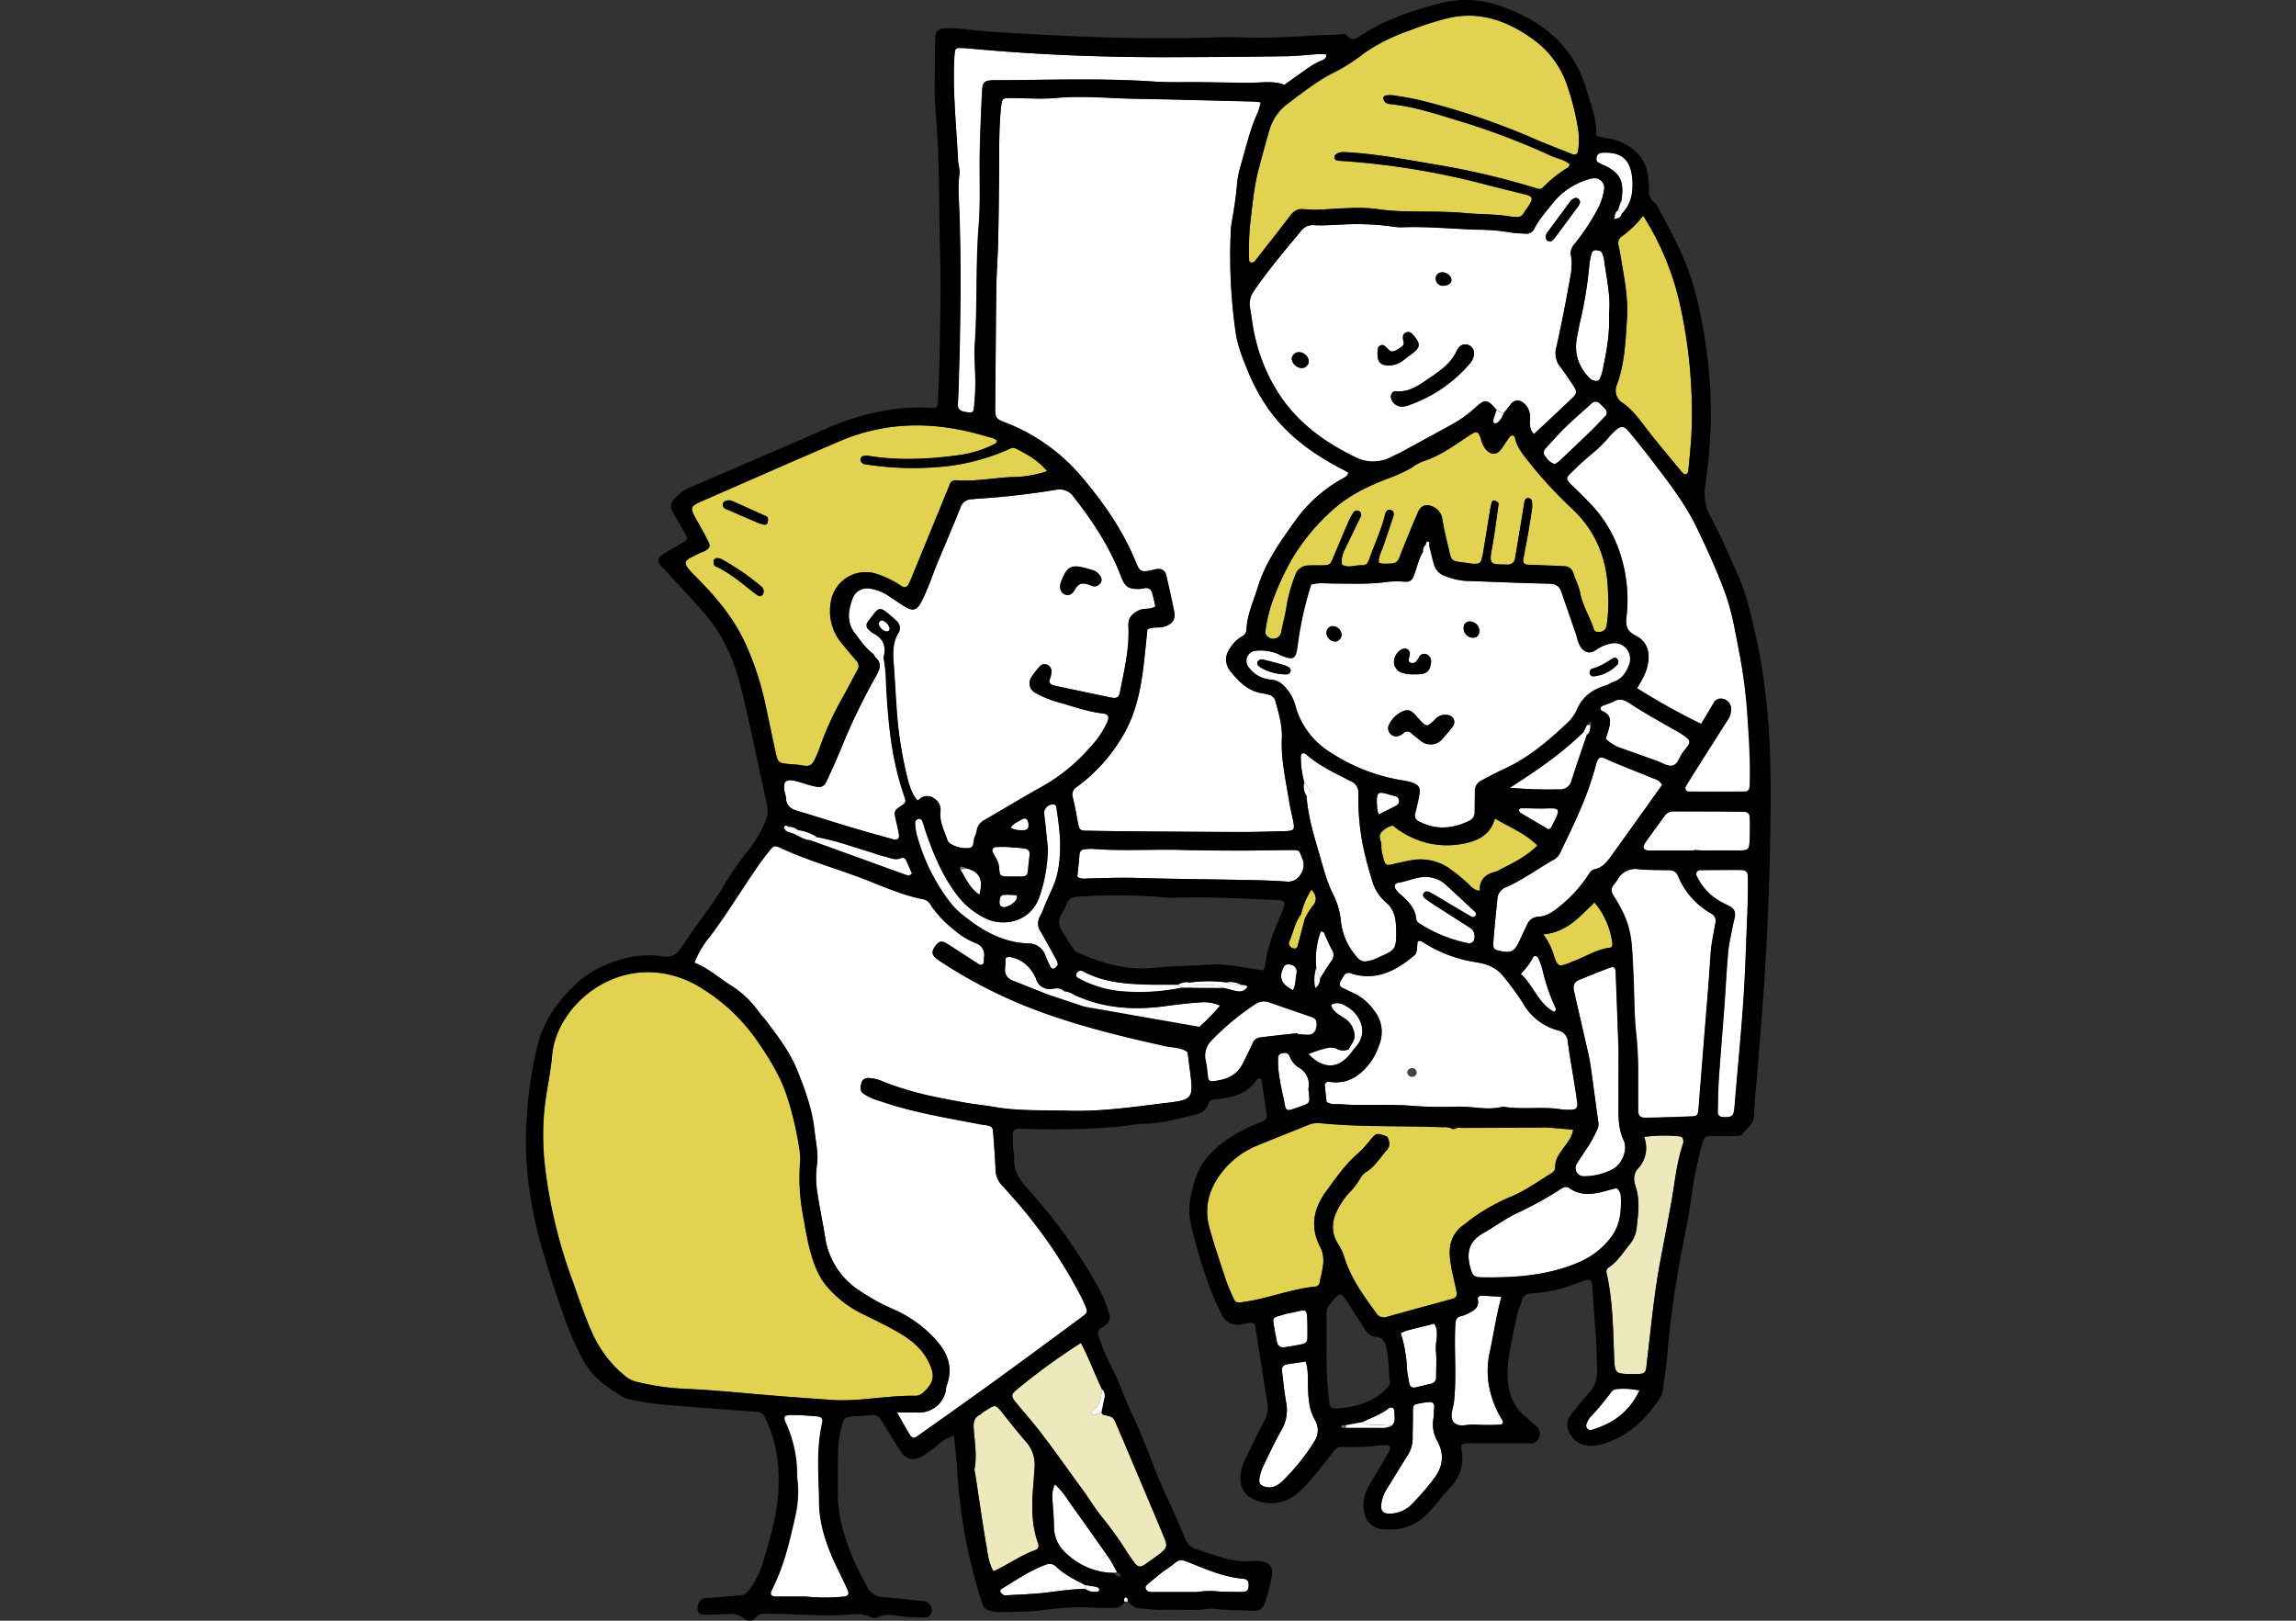 <svg xmlns="http://www.w3.org/2000/svg" id="_レイヤー_2" viewBox="0 0 680 480"><rect x="0" y="0" width="680" height="480" fill="#333333" stroke="none"/><defs><clipPath id="clippath"><path d="M0 0h680v480H0z" style="fill:none;stroke-width:0"/></clipPath><style>.cls-1{fill:#414141}.cls-1,.cls-10,.cls-2,.cls-3,.cls-4,.cls-6,.cls-7,.cls-8{stroke-width:0}.cls-2{fill:#6e6e6e}.cls-4{fill:#393939}.cls-6{fill:#e1d252}.cls-7{fill:#7a7a7a}.cls-8{fill:#fff}.cls-10{fill:#eee9bd}</style></defs><g id="_レイヤー_1-2"><g id="_レイヤー_2-2" style="clip-path:url(#clippath)"><path d="M330.93 465.71c-.21.49-.49.51-.84.13.06.14.14.27.22.39.08.12.18.23.29.33.33.27.86.69 1.1.32.45-.69-.22-.96-.77-1.17Z" class="cls-4"/><path d="M330.93 465.71a.999.999 0 0 0-.84.13c.35.38.63.36.84-.13Z" class="cls-4"/><path d="M286.5 257.26c-.49-.28-1.01-.49-1.56-.63-.43-.06-.82.27-.51.85.58-.49 1.4-.58 2.07-.22Z" class="cls-7"/><path d="m284.43 257.48 2.07-.22a1.85 1.85 0 0 0-2.07.22Z" class="cls-7"/><path d="M471 214.65c.28-.28.59-.6.09-.91-.12-.07-.49.16-.66.34-.17.22-.3.46-.4.71.22-.51.54-.53.97-.14Z" class="cls-1"/><path d="m470 214.79 1-.14c-.43-.39-.75-.37-1 .14Z" class="cls-1"/><path d="M398.63 422.09c-.3-.04-.61-.04-.91 0-.26.11-.51.26-.74.44.23.17.49.31.76.41.3.02.6 0 .9-.07l-.67-.37.66-.41Z" class="cls-2"/><path d="m398 422.48.67.37v-.76l-.67.39Z" class="cls-2"/><path d="M418.42 318.91c.62-.04 1.12-.54 1.17-1.16.07-.72-.46-1.36-1.18-1.42h-.16c-.8 0-1.57.68-1.43 1.35.09.78.8 1.34 1.58 1.24h.02Z" style="fill:#434343;stroke-width:0"/><path d="M364.66 66.62c.68-4.06 1.4-8.1 1.72-12.22.18-1.89.56-3.76 1.13-5.57 1.54-5.32 2.75-10.74 5.11-15.79.32-.91.58-1.84.78-2.79-1.1-.11-1.71-.21-2.33-.23-11.55-.28-23.11-.61-34.67-.81-7.9-.13-15.79-1-23.71-.24-4.59.42-9.18 0-13.77 0-1.89 0-2.16.32-2.37 2.14-.82 7.1-.57 14.23-.65 21.35-.08 6.49-.14 13-.3 19.46-.11 4.43-.46 8.86-.52 13.28-.16 11.56-.21 23.13-.33 34.69 0 4-.09 4 3.55 5.43A55.688 55.688 0 0 1 321 142c6.35 7.54 11.85 15.64 15.55 24.86.88 2.2 1.41 2.46 3.48 2.21.78-.09 1.53-.38 2.31-.51 1.75-.29 2.72.32 3.1 2 .78 3.39 1.54 6.78 2.24 10.19.56 2.76-.41 4.11-3.1 4.86-1.53.43-3.18-.11-4.77.76-.43 4-.79 8.08-1.32 12.15-.92 7.11-2.57 14-6.45 20.18A49.873 49.873 0 0 1 319 233a2.646 2.646 0 0 0-1.25 3.19c.66 2.61 1.07 5.28 1.6 7.92.31 1.53.65 1.89 2.2 1.92 5.53.1 11.06.17 16.61.22 10 .07 19.95.15 29.92.16 4.11 0 8.23-.13 12.34-.24 3-.09 3.16-.36 2.51-3.45-.35-1.71-.79-3.4-1.06-5.12-1-6.25-2.49-12.49-2.21-18.84.18-3.94-.93-7.46-1.9-11.11a2.5 2.5 0 0 0-1.91-1.87c-.61-.19-1.22-.33-1.85-.42-4.25-.62-7.06-3.4-9.54-6.55a5.284 5.284 0 0 1-.26-6.62c.86-1.53 2.11-2.8 3.62-3.68.87-.42 1.41-1.31 1.37-2.27.26-4.34 2.09-8.25 3.35-12.33 2.37-7.7 7.08-14.09 11.68-20.5 3.53-4.69 7.99-8.61 13.1-11.49.8-.48 1.76-.78 2-1.88a2.11 2.11 0 0 0-.36-.31c-.69-.38-1.39-.74-2.09-1.11-8.93-4.73-16.88-10.63-22.38-19.31a53.058 53.058 0 0 1-4.26-7.93c-1.69-4-3.46-8.08-4.18-12.52-1.42-9.72-1.94-19.55-1.56-29.36-.01-.96.05-1.93.17-2.88Zm-59.85 334.93c5.1-3.74 10.19-7.5 15.28-11.27 2.2-1.64 2.18-1.66 1-4.28-.19-.44-.37-.88-.59-1.3a142.56 142.56 0 0 0-20.23-29.7c-1.16-1.3-2.29-2.63-3.48-3.89a6.913 6.913 0 0 1-1.94-4.69c-.13-3.63-.44-7.26-.69-10.89-.12-1.61-.37-1.91-1.88-2.22-.62-.12-1.26-.15-1.88-.28-9.94-1.92-19.94-3.53-29.56-6.84-1.84-.5-3.59-1.27-5.19-2.3-1.07-.79-.76-2-.54-3.07.23-.96 1.13-1.61 2.12-1.52 1.59.08 3.14.48 4.57 1.17 4.29 1.65 8.68 2.98 13.16 4 3.71.8 7.44 1.53 11.18 2.18 2.8.49 5.64.75 8.44 1.24 7.22 1.25 14.51.87 21.78 1.1 10 .32 19.89-1.21 29.77-2.39 6.93-.83 7.29-1.59 6.46-8.41-.27-2.19-.57-4.38-.86-6.56-2-1.46-4.49-1.27-6.75-1.78-14.05-3.15-28-6.54-41.44-11.94-8.51-3.45-16.67-7.7-24.36-12.71-.67-.41-1.32-.86-1.94-1.35-1.22-1-1.31-1.95-.41-3.31 1.11-1.66 2-2 3.48-1.12 1.22.73 2.4 1.53 3.59 2.31 2 1.29 4 2.6 6 3.87.82.52 1.49.1 1.54-.91-.02-.32-.02-.63 0-.95.47-1.92-.66-3.87-2.57-4.41-2.34-.97-4.5-2.32-6.4-4a32.248 32.248 0 0 1-6.8-7.24 3.169 3.169 0 0 0-2.14-1.7c-5.79-1.1-11.17-3.48-16.6-5.61-8.54-3.35-17.43-5.75-25.77-9.63-1.7-.79-2.12-.59-3.24.83s-2.34 3-3.42 4.56c-4.78 6.88-9.09 14.07-14.14 20.78-1.97 2.35-3.55 5-4.67 7.85 4.13 1.62 7.29 4.55 10.89 6.78 3.21 2.04 5.99 4.69 8.19 7.79.65.89 1.43 1.68 2.1 2.56 3.54 4.67 7.14 9.37 9.32 14.83 2.28 5.7 4.42 11.55 5.07 17.71.36 3.44 1.22 6.88.7 10.38-.36 2.83-.28 5.71.21 8.52.64 4.22 1.54 8.4 2.21 12.61.95 6.69 4.81 12.61 10.55 16.17a61.45 61.45 0 0 0 9.07 4.98c3.8 1.6 7.31 3.82 10.38 6.58 4.83 4.41 8.63 9.38 5.85 16.58-.09.47-.15.94-.19 1.41a8 8 0 0 1-8.32 6.27h-6.1c1.54 2.7 2.59 4.62 3.73 6.48.71 1.17 1.27 1.27 2.29.55 5.81-4.12 11.63-8.22 17.42-12.38 5.29-3.78 10.52-7.61 15.75-11.44Z" class="cls-8"/><path d="M271 413.36c.94.03 1.85-.33 2.51-1 3.44-3.13 3.36-5.24 1.67-8.82-2.05-4.35-5.72-7.12-9.77-9.38-3.45-1.91-7-3.64-10.57-5.38a32.824 32.824 0 0 1-9-6.83c-3.45-3.54-4.95-8.05-6.12-12.67-.81-3.21-1.3-6.51-1.91-9.76a60.625 60.625 0 0 1-.78-15.57c.07-1.11.01-2.22-.17-3.31a96.067 96.067 0 0 0-3.93-16.64c-2.08-6.09-5.5-11.36-9.13-16.54a55.355 55.355 0 0 0-15.45-14.55 30.559 30.559 0 0 0-11.8-4.68c-17.19-2.88-31.85 10.93-33 24.24-.4 4.56-1.36 9.06-2 13.6-.84 6.44-.87 12.97-.11 19.42 1.38 11.62 4.15 23.04 8.24 34 1.91 5.36 3.66 10.77 6.07 15.95 2.16 4.61 5.32 8.69 9.25 11.93 1.07.93 2.36 1.58 3.74 1.9 4.46 1.09 9.01 1.76 13.6 2 8.55.35 17 1.22 25.56 1.94 6.47.55 12.94 1 19.41 1.44 7.96.35 15.79-1.41 23.69-1.29Z" class="cls-6"/><path d="M272.18 236.77a3.252 3.252 0 0 1 4.33-.33c1.39.78 2.14 2.34 1.9 3.91-.24 2.84 1.09 5.54 2 8.22.13.46.39.87.76 1.17a9.076 9.076 0 0 0 5.87 1.41c1.64-.23 1-2.41 1.72-3.59.26-.58.42-1.19.5-1.82.27-1.25 1.1-2.31 2.24-2.89 5.76-3.3 11.42-6.78 17.24-10A54.18 54.18 0 0 0 323 221.14c2.08-2.19 3.77-4.72 5-7.48.54-1.32.17-2.19-1.28-2.35-4.76-.53-9.22-2.23-13.79-3.46-2.12-.63-4.17-1.49-6.12-2.54a3.243 3.243 0 0 1-1.62-4.29c.09-.19.19-.38.32-.55.68-1.07 1.46-2.07 2.32-3 .5-.65 1.35-.91 2.13-.65.94.32 1.53 1.24 1.43 2.23-.07.78-.26 1.54-.56 2.26-.23.58.06 1.23.63 1.45.04.01.08.03.12.04.74.28 1.5.48 2.28.6l14.86 3.13c2.05.42 2.67.15 3-1.78 1.24-6.37 2.79-12.72 2.46-19.27-.13-2.5 1-3.63 3-4.68 1.55-.8 3.43-.14 5-1.23-.34-1.4-.58-2.63-.93-3.83a1.886 1.886 0 0 0-2.15-1.58c-.13.02-.25.05-.37.09-.46.11-.94.16-1.41.17-3.14.06-4.15-.62-5.3-3.62-3.31-8.65-8.26-16.31-14-23.55a4.997 4.997 0 0 0-5.19-2.21c-7.8 1.28-15.65 2.18-23.54 2.67-.48 0-.95.12-1.42.13a3.56 3.56 0 0 0-3.5 2.62c-2.11 5.29-4.36 10.52-6.56 15.78-1.71 4.08-3 8.34-5.11 12.25-1.21 2.24-2.36 2.57-4.63 1.23-1.63-1-3.18-2.08-4.76-3.13-1.7-1.18-3.64-1.96-5.68-2.27-2.12-.39-4.23.73-5.08 2.71-1.3 3.49-2 7.12.54 10.4 1.71 2.24 3.25 4.67 5.64 6.33.11.29.26.56.45.81 1.89 1.71 1.57 3.31.37 5.43-3.83 6.73-7.23 13.7-10.18 20.86-1.37 3.35-2.84 6.67-4.36 9.95-1 2.21-1.68 2.51-4.13 2-1.84-.43-3.63-1.11-5.47-1.54-2.71-.65-3.59.18-3.16 2.83.12.78.43 1.54.47 2.32.12 2 1.25 3.07 3.13 3.64 5.45 1.64 10.86 3.4 16.32 5 4.09 1.23 8.21 2.36 12.32 3.5 1.24.34 1.92-.19 1.72-1.39-.29-1.71-.72-3.4-1.09-5.1s-.2-2.08 1.3-3.11c2-1.36 2-1.35 1.22-3.55-.56-1.64-1.06-3.31-1.52-5-2.51-9.22-3.25-18.67-3.75-28.16a43.39 43.39 0 0 0-.74-7.54c.89-3.16.06-5.58-3-7.13-.54-.34-1.03-.74-1.47-1.2-.64-.54-.74-1.48-.23-2.14.51-.79 1.13-1.52 1.7-2.28 1.41-1.88 2.05-2 3.83-.7.99.78 1.95 1.61 2.85 2.49 1.22.88 1.51 2.57.66 3.81-1.54 2.57-1.61 5.39-1.39 8.28.33 4.25.54 8.5.84 12.75.4 7.27 1.48 14.49 3.21 21.56.62 2.42 1.27 4.85 2.86 6.81.39-.09.58-.09.69-.19Zm42.08-64.49c1.74-4.59 3.06-5.27 7.74-3.89 1.19.36 2.5.52 3.38 1.58.62.76 1.18 1.57.64 2.56-.47.78-1.34 1.21-2.24 1.12l-1.54-.55c-1.71-.58-2.9-.31-3.89 1.51-.91 1.66-2.07 1.91-3.09 1.39-1.21-.61-1.61-2.09-1-3.72ZM470.07 53.22c-3.94 1.24-7.44 3.6-10.07 6.78-1.93 2.5-4.11 4.81-5.55 7.67a2.552 2.552 0 0 1-2.71 1.5c-1.42-.03-2.84-.14-4.25-.33-3.28-.56-6.6-.84-9.92-.83-7.43-.25-14.84-1-22.28-.72-.79.03-1.59-.03-2.37-.15-5.17-.74-10.4-.95-15.61-.65-2.69.1-5.39.33-8.07.17-1.57-.15-3.1.56-4 1.85-4.75 5.71-9.56 11.37-13.76 17.52a6.264 6.264 0 0 0-1.29 4.83c.58 3.42.94 6.9 1.84 10.24a52.14 52.14 0 0 0 8.14 17.52c5.47 7.44 12.74 12.55 21 16.6 3.51 1.9 7.74 1.87 11.22-.09 1-.5 2-.94 3-1.47 4.72-2.56 9.43-5.13 14.14-7.72 2.51-1.34 4.86-2.97 7-4.86 3-2.7 3.65-3.46 6.8.36l2 1c.78-1 1.53-2 2.35-3a2.405 2.405 0 0 1 3.38-.29c1.29.93 2.07 2.41 2.12 4 .11 1.77-.49 3.77 1.18 5.35 3.85-3.62 7.67-7.15 11.41-10.74 1.36-1.3 1.33-2 .19-3.74s-2.44-3.7-3.79-5.44a6.348 6.348 0 0 1-1.18-5.75c1.36-6 2.54-12.06 3.64-18.12.53-2.93 1.25-5.9.73-8.89-.3-1.22.03-2.5.86-3.43 2.56-3.17 4.83-6.56 6.77-10.14 1.08-1.94 1.8-4.06 2.11-6.26a2.83 2.83 0 0 0-2.42-3.19c-.26-.04-.52-.04-.77 0-.63.05-1.25.19-1.85.41ZM385.7 109a3.095 3.095 0 0 1-3.14-2.77 2.144 2.144 0 0 1 2.19-1.94c1.62.04 2.89 1.38 2.86 3-.2.93-.97 1.62-1.91 1.71ZM427 80.65c1.46-.1 3 1.19 2.86 2.46-.06.73-1.09 1.45-2.16 1.5-1.18.19-2.29-.61-2.47-1.79-.02-.12-.03-.24-.03-.37.05-.97.83-1.75 1.8-1.8Zm-19 24.78c-.05-.78 0-1.55.13-2.32.2-.68.92-1.07 1.6-.87.09.03.18.07.27.11.35.29.69.6 1 .93.34.29.69.76 1.06.79 1.17.11 2-.72 2.94-1.28s.85-1.24.55-2.21c-.04-.41-.04-.81 0-1.22.32-.83 1.26-1.24 2.09-.91.07.03.15.06.21.1.12.11.26.19.37.3 2.81 3.15 2.69 4-.92 6.57-.76.55-1.47 1.19-2.26 1.69a6.84 6.84 0 0 1-4 1.12c-1.99-.09-2.92-.85-3.04-2.8Zm27.16 2.41a41.774 41.774 0 0 1-18.72 12.43c-.41.1-.83.15-1.25.17a3.334 3.334 0 0 1-3.07-2.1c-.54-1.08.13-2.6 1.27-2.48 4 .43 6.94-1.85 9.9-3.85 3.12-2.11 6.31-4.26 8-7.86.2-.43.45-.84.74-1.22.7-.89 1.92-1.19 2.95-.73 1.04.47 1.67 1.55 1.56 2.69a4.881 4.881 0 0 1-1.43 2.95h.05ZM467.48 61c-2.24 3-4.5 6.08-6.75 9.11-.25.39-.56.75-.91 1.05-.5.43-1.25.41-1.71-.06-.27-.36-.39-.81-.33-1.25.11-.45.33-.88.64-1.23 2.15-2.92 4.32-5.83 6.47-8.75a2.71 2.71 0 0 1 1.86-1.29c.73.07 1.26.72 1.19 1.44v.05c-.11.33-.26.64-.45.93Zm10.24 129.45c-1.89.25-3.68.96-5.23 2.07-1.69 1.18-3.25.73-4.42-.91-.54-.96-.93-2.01-1.15-3.09-1.45-4.35-3-8.66-4.46-13-.63-1.92-1.72-2.65-3.83-2.69-8.22-.15-16.43-.56-24.65-.81a20.98 20.98 0 0 1-6-1.4 5.004 5.004 0 0 1-3.39-3.66c-.52-1.82-.94-3.67-1.4-5.51.22-.5.09-1.06-.37-1.12s-.71.46-.66 1c-.65.44-.96 1.23-.8 2-1.44 2.31-1.84 5-2.9 7.5-.31.93-1.22 1.52-2.19 1.44-1.73-.14-3.47-.14-5.2 0-5.52.83-11.05.53-16.59.52-2 0-4.1-.32-6.27.32-1.87 5.87-3.21 11.89-4 18-.58 4.14-1.08 4.54-5.15 2.87-.42-.22-.85-.42-1.29-.59a13.65 13.65 0 0 0-6.08-.67 2.994 2.994 0 0 0-2.64 3.32c.07.63.34 1.21.76 1.68a8.976 8.976 0 0 0 6.48 3.55c2.56.13 3.87 1.71 5.26 3.45 1 1.42 1.72 3.03 2.12 4.72a23.455 23.455 0 0 0 10.14 13.3c6.35 4.18 13.5 7 21 8.29 1.09.14 2.17.37 3.23.69 2 .65 2.56 1.51 2.22 3.54-.31 1.87-.78 3.72-1.22 5.56-.35.94.09 1.98 1 2.39 5 2.65 10.05 2.3 15-.11 1.05-.45 1.7-1.51 1.64-2.65 0-2.06.09-4.11.09-6.17-.05-1.31.68-2.52 1.85-3.09 2.22-1.21 4.46-2.4 6.75-3.45 7-3.2 12.82-8.05 18.35-13.27a12.4 12.4 0 0 0 3.18-4.11c1.62-4 4.64-6.17 8.6-7.36.75-.22 1.42-.72 2.17-1 2.68-.88 4-2.95 4.86-5.43.79-2.47-.57-5.12-3.04-5.91-.57-.18-1.17-.25-1.77-.21Zm-96.65 9.29c-1.9.01-3.78-.33-5.55-1-.89-.33-1.73-.76-2.51-1.29-.5-.34-.94-1-.45-1.61.29-.36.73-.57 1.19-.56 2.16.5 4.3 1.08 6.43 1.68.6.18 1.17.45 1.7.79.21.14.26.52.38.78 0 .66-.53 1.2-1.19 1.21Zm14.56-9.74a2.661 2.661 0 0 1-2.77-2.55v-.06c-.01-.98.71-1.82 1.69-1.94 1.48-.06 2.72 1.1 2.78 2.58v.02c-.04.97-.75 1.78-1.7 1.95Zm17.31 5.41c.26-1.6 1.58-3.16 3-3.3.81-.1 1.54.47 1.64 1.27v.07c-.03.61-.16 1.21-.37 1.79-.12.46.16.94.62 1.06h.03c.44.13.91.08 1.32-.14.45-.43.82-.94 1.1-1.49.36-.85 1.35-1.25 2.2-.89.06.02.11.05.17.08a2.2 2.2 0 0 1 1.18 2.37c-.35 2.64-1.24 3.38-4.06 3.48h-2.05c-.89-.08-1.77-.25-2.63-.5a3.423 3.423 0 0 1-2.16-3.82Zm17.35 19.69c-1.05 1.38-2.18 2.7-3.35 4-.88.94-2.14 1.43-3.42 1.33a4.28 4.28 0 0 1-2.63-.95c-1-.78-2-1.57-2.95-2.38-.57-.6-1.51-.65-2.13-.1-.58.54-1.29.91-2.07 1.06-1.32.11-2.48-.87-2.59-2.19-.03-.31 0-.62.1-.92a8.183 8.183 0 0 1 3.78-4.09c1.62-.81 2.58-.72 3.84.52.45.44.82 1 1.25 1.42 2.39 2.6 2.45 2.66 5 .17a3.876 3.876 0 0 1 3.88-1.17 2.078 2.078 0 0 1 1.29 3.29Zm7.77-27.7c-.12.81-.79 1.42-1.61 1.46a2.809 2.809 0 0 1-2.97-2.64c-.02-.39.04-.79.17-1.15.05-.15.13-.28.23-.4.69-.68 1.75-.82 2.59-.32 1.19.5 1.86 1.78 1.59 3.04Zm41 9.36a11.148 11.148 0 0 1-7 3.54c-.61.1-1.19-.31-1.29-.92 0-.05-.01-.1-.01-.15 0-.38.29-1.06.56-1.13 2.49-.58 4.55-2 6.68-3.32.4-.25 1.32.59 1.24 1.09-.02.29.02.7-.17.88h-.01Z" class="cls-8"/><path d="M220.94 191a85.726 85.726 0 0 1 5.31 15.66c1.22 5.38 2.28 10.81 3.51 16.19.68 3 .84 3.07 3.69 3.4 1.25.14 2.54.13 3.78.36 2.73.52 3.29.12 4.42-2.31.41-.86.77-1.74 1.09-2.63a90.33 90.33 0 0 1 6.17-13.86c1.71-3 3.28-6.15 5-9.2.67-.92.57-2.2-.25-3-1.48-1.65-2.87-3.38-4.28-5.08a14.818 14.818 0 0 1-3.21-12.45c.98-5.68 6.38-9.48 12.06-8.49.21.04.41.08.61.12 2.9.82 5.64 2.11 8.13 3.81 1.09.65 1.7.44 2.27-.68.28-.57.55-1.14.79-1.73 3.78-9.21 7.55-18.43 11.32-27.64.21-.79.96-1.32 1.78-1.25 5.56.44 11-.68 16.55-.95 3.58 0 7.13-.6 10.51-1.75-2.71-3.3-6-5.06-9.37-6.76-.8-.41-1.47.06-2.21.38a64.108 64.108 0 0 1-17.32 4.86c-8.34.99-16.77.83-25.06-.48a1.39 1.39 0 0 1-.84-.36c-.31-.3-.5-.71-.53-1.15.12-.43.44-.78.86-.93.62-.12 1.26-.12 1.88 0 9 1.44 18 .9 26.95-.33 3.6-.54 7.09-1.68 10.32-3.37.23-.11.31-.52.49-.85-.35-.28-.73-.52-1.14-.7-2.28-.65-4.56-1.3-6.86-1.86-13.15-3.17-26.08-2.65-38.61 2.7-13.37 5.72-26.67 11.59-40 17.41-4.63 2-4.61 2-2.06 6.57 1.08 1.93 2.18 3.86 3.16 5.84.61 1.24.25 2-1 2.66-.56.29-1.17.46-1.73.75-4.34 2.22-5.79 2.16-1.27 6.66 6.02 6.05 11.53 12.44 15.09 20.44Zm-5.38-42.84c.41-.02.81.03 1.2.15 3.46 1.52 6.9 3.09 10.34 4.65.14.06.25.19.3.34.09.45.09.9 0 1.35a.93.93 0 0 1-1 .73c-.61-.12-1.22-.3-1.8-.53-3.18-1.33-6.36-2.7-9.53-4.11-.63-.17-1.05-.77-1-1.42.07-.63.6-1 1.49-1.12v-.04Zm-4.18 17.68c.05-.22.47-.35.82-.59.43 0 .87.07 1.28.21 4.29 2.35 8.33 5.12 12.07 8.26.73.62.84 1.71.25 2.47-.31.39-.86.47-1.27.19-.53-.33-1.04-.7-1.53-1.09-3.46-2.75-6.83-5.62-10.88-7.5-.3-.11-.54-.33-.69-.62-.12-.42-.14-.86-.05-1.29v-.04Zm252.95-140a27.573 27.573 0 0 0-10.05-14 45.536 45.536 0 0 0-5.62-3.56c-6.05-3.18-12.41-4.47-19.25-3-4 .96-7.93 2.2-11.75 3.72a55.602 55.602 0 0 0-13.57 6.73c-2.6 2.07-5.39 3.9-8.32 5.47-5.21 2.5-9.62 6-14.18 9.44a14.822 14.822 0 0 0-5.64 8c-1.09 3.79-2.13 7.61-3.15 11.43-1.47 5.52-1.9 11.23-2.61 16.87-.28 3.33-.36 6.66-.25 10 0 .43.1 1 .74 1 .3.02.6-.08.84-.27 3.51-4.47 7-8.92 10.46-13.46 1.15-1.52 2.29-2.33 4.36-2.07 2.22.16 4.45.11 6.66-.14 5.06-.28 10.17-.75 15.17 0 8.52 1.21 17.08.31 25.61 1.13 4.2.4 8.52.29 12.72.91 4.88.72 3.91.1 6.09-2.75.09-.13.18-.26.26-.4 1.31-2.14 1.14-2.69-1.17-3.29-4-1-8-1.94-12-3a226.981 226.981 0 0 0-42.07-6.89c-.62-.02-1.24-.1-1.84-.24-.28-.13-.48-.39-.55-.69-.02-.3.08-.6.28-.83 1-1 2.25-.9 3.54-.82 8.86.53 17.56 2.18 26.29 3.67a226.98 226.98 0 0 1 30 7.09c.59.26 1.27.11 1.7-.37 2.21-2.27 4.7-4.24 7.42-5.86.23-.15.3-.52.53-.93-1.54-1.42-3.66-1.67-5.48-2.48-8.19-3.79-16.61-7.04-25.22-9.75-7.42-2.2-14.74-4.85-22.53-5.63-.47-.04-.92-.19-1.32-.44-.34-.28-.58-.67-.68-1.11-.13-.56.38-.9.82-1 .78-.12 1.57-.12 2.35 0 2.81.47 5.64.88 8.39 1.6 11.36 2.83 22.47 6.6 33.21 11.27 3.61 1.62 7.35 2.93 11 4.46 1.16.48 1.81.07 1.93-1.18.25-1.88.26-3.78.05-5.67a75.19 75.19 0 0 0-3.17-12.96Z" class="cls-6"/><path d="M515.37 194.64c-1.29-6.52-2.25-13.12-4.57-19.39-2.43-6.53-5.3-12.88-8.35-19.15-3.62-7.47-8.73-13.93-13.74-20.47-2.11-2.76-4.31-5.47-6.53-8.14-1.18-1.42-2.23-1.45-3.63-.22-.71.62-1.38 1.29-2 2a38.558 38.558 0 0 1-5.06 5c-1.71 1.4-3.36 2.88-4.94 4.42-3.15 3.07-3.42 2.67.14 6.12 1.37 1.32 2.73 2.65 4 4a38.047 38.047 0 0 1 9.59 16.68 43.655 43.655 0 0 1 1.42 16.9c-.36 2.56-.1 4.42 2.66 5.78 3.33 1.64 4.39 4.73 3.64 8.45-.27 1.4-.74 2.74-1.41 4-.56 1.08-1.2 2.12-1.79 3.14 6.14 3.86 12.48 7.39 19 10.58 1.18-2 2.41-4 3.59-6a2.38 2.38 0 0 1 2.7-1.44c1.47.21 2.56 1.46 2.58 2.94 0 1.28-.4 2.52-1.17 3.54-2.89 4.54-5.77 9.08-8.66 13.63-1.18 1.87-2.37 3.74-3.5 5.64-.5.86-.1 1.73.81 1.74 5.53.04 11.06.04 16.61 0 .95 0 1.35-.68 1.4-1.56s0-1.58.06-2.37c.06-5.71-.25-11.38-.65-17.08-.35-6.29-1.08-12.54-2.2-18.74ZM397.21 327.07c7.24.5 14.5-.15 21.75.52 4.25.29 8.52.35 12.78.17 4.39-.08 8.77 1.17 13.16.06.16-.04.32-.04.48 0 5.6.93 11.3-.18 16.91.75 1.1.13 2.21.17 3.32.1 1.09 0 1.67-.7 1.52-1.89-.3-2.35-.69-4.68-1.06-7-.59-3.75-1.29-7.47-1.76-11.23a3.539 3.539 0 0 0-2.82-3.35A16.914 16.914 0 0 1 451 297c-1.72-2.65-3.58-5.2-5.58-7.64-2.13-2.81-4.94-3.84-8.06-4.36-5.47-.8-10.71-2.72-15.4-5.64-.64-.4-1.24-1-2.11-.57-.33 3.47-.26 3.57-1.2 4.35-5.44 4.5-11.33 7.51-18.66 5.1-.76-.32-1.64 0-2 .75-.34.53-.66 1.08-.94 1.65a1.243 1.243 0 0 0 .59 1.93c1.14.55 2.27 1.11 3.42 1.63a15.8 15.8 0 0 1 6 5.18c2.2 2.79 2.77 6.54 1.5 9.86-.51 1.66-1.25 3.24-2.19 4.7-3.06 4.39-6.94 7.33-12.72 6.45-.44-.07-.95 0-1.32.89.16 1.52.36 3.38.54 5.1 1.48.91 2.95.62 4.34.69Zm21-10.75c.72-.02 1.33.55 1.35 1.27v.16c-.05.62-.55 1.12-1.17 1.16-.78.1-1.49-.44-1.6-1.22v-.02c-.1-.67.67-1.36 1.47-1.35h-.04Z" class="cls-8"/><path d="M465.63 150.7c-4.75-4.43-9.15-9.21-13.16-14.32-1.56-2-3.17-3.93-3.73-6.52-.23-1.07-1.07-1.21-1.7-.36-.85 1.13-1.57 2.36-2.42 3.5-1.31 1.76-2.81 1.81-4.4.29a7.525 7.525 0 0 1-1.63-3.37c-.74-2.13-1.22-2.36-2.92-1.27-4.65 3-9 6.39-14.42 8.06-1.16.49-2.27 1.12-3.28 1.87-2.19 1.25-4.49 2.3-6.87 3.13-5.61 2.15-11.06 4.72-15.7 8.69a61.82 61.82 0 0 0-12.76 15.15 81.75 81.75 0 0 0-6.23 13.83c-.74 2.42-1.29 4.89-1.62 7.4-.17.63.05 1.3.56 1.71.95.95 2.49.95 3.44 0 .41-.41.66-.95.7-1.53.52-2.64 1.27-5.24 1.61-7.89.55-2.96 1.38-5.85 2.48-8.65a4.05 4.05 0 0 1 3.91-2.92c1.1-.08 2.21-.05 3.32-.05 3.11 0 3.08 0 4.19-2.67 1.45-3.51 2.95-7 4.46-10.49.38-.87.84-1.7 1.36-2.49.35-.57 1.1-.75 1.67-.4.58.3.81 1.02.51 1.6a544.53 544.53 0 0 0-3.91 8.12c-.95 2-2.09 3.87-1.64 6.19 2 1.11 4 0 6 .16 1.11.08 1.62-.62 2-1.64 1.57-4.48 3.63-8.78 4.75-13.42.2-.81.66-1.53 1.63-1.31s1.07 1.1.82 1.88c-1.03 3.15-2.09 6.3-3.19 9.43-.47 1.34-1.26 2.58-1.12 4.31.38.13.77.22 1.17.28 4.92.08 4.3-.37 5.77-4 1.54-3.81 3.08-7.63 4.73-11.4.83-1.87 2.48-2.36 4.34-1.48 1.49.62 2.55 1.97 2.79 3.57.39 2.34.87 4.68 1.45 7 1.65 6.46.32 5.26 7.39 6.32.47.05.95.05 1.42 0 .65 0 1.21-.47 1.32-1.11.17-.61.36-1.22.47-1.84.72-4.37 1.42-8.75 2.14-13.12.12-.77.29-1.54.52-2.29.18-.25.48-.38.78-.36.43.14.81.39 1.11.73.16.18.09.6 0 .91-.62 4.22-1.1 8.47-1.91 12.66-.94 4.87-.16 4.59 4.23 4.67.16.01.31.01.47 0 1.16.06 2.14-.84 2.2-2 .78-4.52 1.51-9.05 2.25-13.58.18-1.09.33-2.19.57-3.26.07-.49.5-.86 1-.85.63-.02 1.16.48 1.18 1.12v.07c.07.79.05 1.58-.05 2.37-.41 2.67-.85 5.32-1.32 8-.38 2.18-.83 4.35-1.23 6.53a1.246 1.246 0 0 0 1.2 1.63c.79.09 1.58.07 2.37.1 2.85.12 5.69.22 8.53.37 1.31-.02 2.47.87 2.77 2.15.62 2 1.65 3.83 2 5.82.71 3.81 2.89 7 4 10.65.27.89 1.11 1 2 .82.97-.14 1.72-.92 1.83-1.89.5-3.31.63-6.66.4-10-.23-9.65-3.51-17.95-10.6-24.61Zm-63.42 190.88c1.27-1.18 2.45-2.47 3.52-3.84 1.94-2.29 1.92-2.3 5.15-1.12.54 1.33 1.05 2.59-.13 3.93-2 2.23-3.48 4.85-6.08 6.5-.69.4-1.25.97-1.64 1.66a22.32 22.32 0 0 1-3.75 4.85c-.93 1.08-1.76 2.24-2.47 3.47-2.24 3.76-3 7.57-.39 11.56.76 1.2 1.36 2.5 1.76 3.87 1.93 6.15 5.65 11.25 9.38 16.36a2.648 2.648 0 0 0 3.24 1.18c6.38-1.8 12.8-3.49 19.19-5.25 1.36-.37 1.63-1 1.3-2.53-.6-2.94-1.39-5.85-1.79-8.82-.56-4.1.18-7.86 3.84-10.5.9-.64 1.72-1.38 2.61-2 3.59-2.59 7.47-4.75 11.56-6.45 4.25-1.79 8-4.47 11.88-6.88a2.14 2.14 0 0 0 1.21-1.9c-.08-2.22 1.18-3.86 2.38-5.53s2.57-3.17 2.93-5.53c-2.67-.23-5.16-.46-7.66-.64-.94-.06-1.89 0-2.84 0-7.56.04-15.12.07-22.68.1-.78-.13-1.58.02-2.25.44-.98-.54-2.1-.76-3.21-.63-12.18-.49-24.38 0-36.53-1.23-1.27-.07-2.55.18-3.7.72-5 2-10 4-15 6.06-3.82 1.6-7.19 4.13-9.81 7.34-4 4.9-5.78 10.56-4.06 16.84 1.41 5.18 3.16 10.27 4.84 15.38.6 1.79 1.39 3.53 2.16 5.26s1 1.69 2.94 1.43c7.22-1 14.05-3.82 21.32-4.58.66-.01 1.23-.48 1.38-1.12.65-3.53 2.06-7 .18-10.64-3-5.79-2.09-11.25 1.73-16.46 2.95-4.03 5.7-8.08 9.49-11.3Z" class="cls-6"/><path d="M506.87 270.52a22.847 22.847 0 0 1-9.87-11.16 2.648 2.648 0 0 0-2.61-1.69c-3-.07-6 0-9-.28-2.56-.44-5.11.82-6.32 3.11-.33.52-.68 1.02-1.07 1.5-.78.82-.86 2.08-.21 3 .85 1.33 1.64 2.7 2.39 4.09 1.72 3.22 2.77 6.75 3.1 10.38.3 3.29.42 6.61.57 9.92.24 5.36.19 10.76.72 16.1.48 4.4.69 8.82.64 13.24v9.95c0 1.72.59 2.35 2.25 2.32 4.58-.09 9.16-.24 13.74-.42 1.45 0 1.77-.46 1.9-2.1.67-8.35 1.33-16.7 2-25.05.54-6.93 1.15-13.86 1.58-20.8.2-3.18.93-6.25 1.43-9.36a2.44 2.44 0 0 0-1.24-2.75ZM380.66 16.65c-11.87.16-23.75.25-35.63.28-19.48 0-38.94-.79-58.35-2.6-.94-.1-1.89-.13-2.84-.11a1 1 0 0 0-1 .83c-.09.62-.16 1.25-.19 1.88-.55 10.15.58 20.25 1 30.37.06 1.42.61 2.86.43 4.23-.53 4-.09 7.9 0 11.85.6 17.72.26 35.43-.31 53.13 0 1.11-.12 2.22-.18 3.32-.08.98.61 1.86 1.58 2 .61.16 1.23.28 1.86.34.59.14 1.17-.22 1.31-.81l.03-.19c.21-2.52.45-5 .46-7.56 0-4-.45-7.93-.17-11.85.81-11.54.21-23.11 1.13-34.65.6-7.4.18-14.87.34-22.31.12-6 .39-12 .69-18 .13-2.5.7-2.92 3.23-3.06h1.43c15.35-.06 30.71-.66 46.06.39 4.73.33 9.49.14 14.24.2 4.9.06 9.81.17 14.72.16 3.3 0 6.63-.63 9.85.63 2.69-1.92 5.36-3.87 8.1-5.72 1.08-.64 2.2-1.21 3.36-1.69.64-.27 1.04-.9 1-1.59-.77-.08-1.55-.12-2.32-.12-3.21.21-6.49.6-9.83.65Z" class="cls-8"/><path d="M344.86 455.52c-1.8-4.38-3.66-8.74-5.5-13.11-2.9-6.85-5.8-13.7-8.71-20.54-1-2.25-1-2.22-3.88-2.87-.23-.05-.38-.47-.57-.72-.56.22-1.14.42-1.69.68s-.9.23-1.12-.27a.93.93 0 0 1 .12-.84c2.32-1.53 2.58-4 2.88-6.38-2.18-4.49-3.85-9.22-6.24-13.72a183.8 183.8 0 0 0-19 13.82c-1.74 1.4-1.75 2-.21 3.87 2.61 3.18 5.35 6.26 7.83 9.54 4.19 5.55 8.23 11.22 12.31 16.85 1.66 2.3 3.14 4.75 4.91 7 2.5 3.07 4.83 6.26 7 9.57.94 1.46 1.89 2.92 2.92 4.33s1.82 1.58 3.18.65c1.56-1.08 3.11-2.17 4.61-3.33 1.9-1.53 2.1-2.26 1.16-4.53Z" class="cls-10"/><path d="M478.86 114c-.87 1.98-.14 4.3 1.72 5.42 3.22 2.2 5.28 5.4 7.64 8.38 3.24 4.09 6.59 8.1 9.92 12.12.26.33.8.7 1.13.63.4-.19.68-.57.75-1 .39-4.41.93-8.83 1-13.26.33-12.36-.89-24.71-3.63-36.76a82.662 82.662 0 0 0-10.75-25.61 31.55 31.55 0 0 1-6.16 6c-1 .55-1.48 1.72-1.16 2.81.24 1.08.45 2.17.63 3.26 1 6.08 2.3 12.15 1.88 18.36-.41 6.59-.65 13.25-2.97 19.65Z" class="cls-6"/><path d="M492.28 232.47c-.46-.9-1.28-1.55-2.26-1.8l-11.87-4.75c-1-.42-2-.93-3-1.36s-1.67-.22-2.16 1c-.13.29-.23.59-.32.9-2.27 8.94-6.26 17.19-10.27 25.43a5.093 5.093 0 0 1-1.94 2.58c-4.83 2.69-9.27 6.05-14.35 8.28a3.997 3.997 0 0 0-2.64 3.56c-.42 4.09-.83 8.18-1.16 12.27-.19 2.54 0 2.7 2.34 3.17 2.87.57 3.89 0 5.21-2.72.81-1.71 1.59-3.44 2.43-5.13.52-1.36 1.8-2.28 3.26-2.35 2.47-.14 4.45-1.48 6.29-3 3.1-2.47 5.82-5.38 8.07-8.64.59-.9 1.32-2.21 2.17-2.37 2.65-.51 4-2.42 5.36-4.3 4.98-6.94 9.91-13.88 14.84-20.77ZM404 252a70.438 70.438 0 0 1-1.68-17c.13-1.61-.8-3.11-2.3-3.71-4.63-2.39-9.42-4.54-13.36-8.09-.26-.17-.58-.21-.88-.12-.52.17-.55.68-.53 1.14.01 2.54.37 5.06 1.05 7.5.53.75 1 1.53 1.61 2.24 1.22 1.48-.19 1.34-1 1.61.41 6.05 2.18 11.81 3.86 17.57 1.15 3.93 2.13 7.95 4 11.64a22.08 22.08 0 0 1 2.3 7.69c.32 3.65 1.71 7.13 4 10 1.78 2.26 2.43 2.65 5.14 1.85.46-.12.91-.28 1.34-.47 5.7-2.67 6.09-2.17 5.9-9.17-.07-2.91-.66-5.6-3.14-7.59-1.93-1.68-3.3-3.9-3.95-6.37-.89-2.84-1.68-5.72-2.36-8.72Zm73.05 114.53c2.84-3.64 3.15-7.8 3-12.1 0-1.01-.47-1.97-1.26-2.6l-3.52.94c-3.61 1-7.16 1.43-10.48-.92-.94-.66-1.8-.22-2.62.33-4.26 2.74-8.7 5.17-13.29 7.29-3.38 1.68-6.46 3.95-9.76 5.83-4.14 2.36-4.84 5.83-3.66 10.1.65 2.34 1 2.86 3.58 2.89 10 .13 19.91-.55 29.24-4.76a22.95 22.95 0 0 0 8.77-7Z" class="cls-8"/><path d="M497.59 336.59c-3.54-.39-7.12-.34-10.65.14 1.28 3.24.55 6.92-1.86 9.43-1.46 1.68-1.19 3.55-.61 5.36 1.32 4.06.71 8.13.27 12.2a9.568 9.568 0 0 1-2.28 5.12c-1.88 2.32-3.48 4.9-6.06 6.59-.54.37-.76 1.05-.55 1.67 1.92 8.52 1.91 17.22 2.27 25.86.16 3.66.79 3.79 3.72 4 .47 0 1-.05 1.42 0 4.69.18 4.16-.42 4.59-4.06 1.15-9.72 2.06-19.47 3.85-29.11 1.12-6.05 2.33-12.09 3.4-18.15 1-5.58 1.48-11.26 3.33-16.68.09-.31.13-.62.12-.94 0-.74-.23-1.33-.96-1.43ZM307.46 457.05c-2-5.65-1.92-11.47-1.39-17.33.15-1.57.19-3.15.34-4.73.34-3.01-.65-6.02-2.72-8.23-2.18-2.5-4.24-5.11-6.31-7.71-2.89-3.63-2.43-3-6-.95-.4.24-.71.66-1.12.87-1.66.84-2 2.16-1.87 3.93.25 4.08 1.06 8.17.22 12.28.01.31.07.62.17.91 1.1 7.17 2.13 14.36 3.33 21.51.41 2.45.59 5 2.12 7.77 4.42-2.07 8.17-4.8 12.49-6.35.88-.31 1.05-1.11.74-1.97Z" class="cls-10"/><path d="M247.06 462.3c-2.39-5.39-4.26-11-4.35-16.89-.12-8-.93-16.12.91-24.09.26-1.13-.24-1.75-1.5-1.85-2.52-.21-5-.39-7.56-.41-2.23 0-2.64.5-1.72 2.47a36.829 36.829 0 0 1 3.29 15.64c0 .31.03.63.08.94.43 3.64.22 7.32-.61 10.89-1.68 7.54-3.44 15.08-7 22-.58 1.12-.09 1.87 1.12 1.87h9c3.78.39 7.58.39 11.36 0 1.29-.16 1.6-.8 1.06-1.95-1.43-2.92-2.8-5.74-4.08-8.62ZM382.7 251.74c-4.9 0-9.79.17-14.68.17-6 0-12 0-18-.2-8.85-.24-17.7.39-26.53-.32-.79-.02-1.58.03-2.36.15-.82.05-1.45.75-1.42 1.57-.19 2.17-.42 4.34-.64 6.52 1.12.9 2.41.55 3.64.53 4.57-.1 9.14-.28 13.72-.15 11.05.32 22.12.4 33.17.62 3.79.08 7.59.18 11.37.46 1.74.22 3.44-.65 4.27-2.2a4.778 4.778 0 0 0 .35-4.89c-.83-2.21-.75-2.28-2.89-2.26Zm93.83 34.95c-2.95 1.12-5.88 2.28-8.8 3.49-1.52.64-2 1.66-1.54 3.5 1.3 5.84 2.66 11.66 4 17.5.35 1.53.68 3.08.9 4.63.77 5.46 1.47 10.92 2.24 16.38.15.78.05 1.59-.27 2.31-.7 1.41-1.38 2.84-2.2 4.18-1.23 2-2.64 3.93-3.86 5.95a2.422 2.422 0 0 0 2 3.74c3.02.01 5.99-.71 8.67-2.11 2.77-1.56 4.5-5.78 3.19-8.58-1.41-3-1.53-6.08-1.53-9.24v-17.77c-.29-7.66-.55-15.08-.84-22.5-.04-1.74-.49-2.06-1.96-1.48Zm38.87-29.04c-3.96 0-7.92.02-11.88.05-.63 0-1.14.52-1.13 1.15 0 .18.05.36.13.52 1.48 3.2 3.93 5.85 7 7.58.94.58 2 1 2.95 1.53 1.03.51 1.6 1.65 1.4 2.78-.12.93-.42 1.84-.6 2.77-.49 2.64-1.15 5.27-1.4 7.93-.49 5.2-.71 10.42-1.1 15.63-.53 7.26-1.16 14.52-1.66 21.78-.22 3.32-.24 6.64-.32 10 0 .95.61 1.42 1.51 1.47 2.6.13 3.23-.28 3.43-2.66.87-10.58 1.92-21.14 2.65-31.72.58-8.37.79-16.76 1.16-25v-.63c.08-3.64.22-7.28.22-10.92-.03-1.74-.62-2.25-2.36-2.26Z" class="cls-8"/><path d="M434.16 249.73c-3.7.85-7.55.85-11.25 0a26.04 26.04 0 0 1-10.44-5.22 6.267 6.267 0 0 0-3.58 2.27c-.82 1.19.29 2.41.21 3.66-.03.95.09 1.89.34 2.8.89 3.59.9 3.2 4.13 2.5 1.39-.3 2.77-.65 4.17-.89 3.76-.74 7.66-.02 10.92 2 2.09 1.42 4.06 3 5.91 4.72 1.05.88 1.83 2.21 3.7 2.27-.19-3.2 1.58-4.87 4.51-5.58.6-.21 1.17-.48 1.71-.81 3.77-1.94 7.6-3.81 10.81-7-3.58-3.66-8.21-5.34-12.56-8-1.23 4.55-4.59 6.38-8.58 7.28Z" class="cls-6"/><path d="M444.15 419.27c-3.15-5.92-4.4-12.06-2.94-18.76 1.16-5.38 1.92-10.84 3.46-16.47-2.1-.12-4-.24-5.82-.32-.75 0-1.3.42-1.17 1.11.44 2.22-.92 3.18-2.58 4-.68.39-1.41.69-2.17.89-1.65.27-1.85 1.3-1.92 2.72-.38 7.57.43 15.15-.39 22.72-.22 2-1.44 4.4-.1 6 1.53 1.81 4.2.51 6.35.74 2.52.16 5.05.16 7.57 0 .39 0 .71-.33.7-.72 0-.1-.02-.19-.06-.28-.27-.57-.58-1.11-.93-1.63ZM281.1 266.82c1.04 1.39 2.24 2.66 3.57 3.77 5.83 4.79 12.13 8.57 20 8.83 2.3 0 4.33 1.49 5 3.69.46 1.17.99 2.32 1.59 3.42.25.37.76.47 1.13.21.04-.03.07-.05.1-.08.36-.28.84-.72.83-1.07a4.28 4.28 0 0 0-.65-1.73c-1.44-2.63-2.87-5.28-4.39-7.87a4.267 4.267 0 0 1-.28-4.47c.45-.83.85-1.68 1.18-2.56 1.25-3.4 3.17-6.52 4-10.12 1.44-6.32.83-12.57-.14-18.85-.11-.72 0-1.72-1.07-1.78-1.3 0-2.42.92-2.69 2.19.03.79.1 1.58.23 2.36l.87 8.48c-.05 4.9-.9 9.76-2.52 14.39-2.58 7.47-10.58 8.95-15.91 6.35-3.15-1.5-5.92-3.7-8.08-6.44-4.57-5.82-7.35-12.5-9.7-19.42-.31-.89-.52-1.82-.86-2.7-.23-.6-.62-1.13-1.42-.85-.61.24-.94.89-.79 1.53.04.95.17 1.89.39 2.82a57.229 57.229 0 0 0 9.61 19.9Zm76.63 52.28c0 .62.52 1.12 1.14 1.12h.12c3.76-.37 7.14-1.47 9-5.17 1-2 2-3.94 2.93-6 .3-.91 1.06-1.59 2-1.78 3.75-.49 7.52-.89 11.28-1.32v.25c1.1.07 2.2.22 3.3.2 1.38 0 2.19-1 2.34-2.48.17-1.72-.15-2.33-1.66-2.86-4-1.41-8.07-2.77-12.09-4.19a4.665 4.665 0 0 0-4.5.44 76.652 76.652 0 0 0-12.74 10.55 6.336 6.336 0 0 0-1.92 6c.46 1.78.57 3.53.8 5.25Zm158.38-78.71c-6.81-.09-13.61-.07-20.42-.11-1.12-.03-2.18.54-2.78 1.49-1.84 2.57-3.74 5.1-5.54 7.69-1.07 1.55-.67 2.4 1.11 2.42h13.27v-.15c.8 0 1.59.11 2.38.12h11.38c2.24 0 2.56-.36 2.66-2.42s.13-4.43.11-6.64c-.02-1.88-.37-2.37-2.17-2.4ZM387.38 411.3c-.13-2.63.2-5.34-.68-8.05-1.85.26-3.57.48-5.27.76-1.46.23-1.9.77-1.73 2.24.37 3.14.69 6.29 1.25 9.4.49 2.82-.08 5.73-1.59 8.16-1.93 3.44-3.61 7-5.32 10.59-.45 1-.79 2.06-1 3.14-.37 1.79.32 2.57 2.17 2.91s3.36-.64 4.66-1.84c3.5-3.44 6.59-7.27 9.22-11.42 1.48-1.97 1.6-4.64.31-6.74-1.65-2.85-1.87-5.96-2.02-9.15Zm37.21 8.45c.05-1 .14-2.06.17-3.17s-.59-1.41-1.49-1.34c-.95.08-1.89.22-2.82.4-2 .36-2 .48-2 2.86 0 2.54-.09 5.07-.08 7.6a9.701 9.701 0 0 1-1.74 5.33c-2 3.2-4 6.46-6 9.69-.76 1.22-1.27 2.58-1.5 4-.39 2.37.45 3.32 2.75 3.17 2.24-.1 4.37-1 6-2.54 2.34-2.36 4.53-4.87 6.55-7.51 3-3.58 3.47-7.46 1.23-11.46a10.178 10.178 0 0 1-1.07-7.03ZM498.29 223c2.61-3.45 3.29-3.38-1.36-6.27-.4-.25-.84-.43-1.25-.67-4.35-2.54-8.79-4.94-13-7.72-1.67-1.1-2.94-1.54-4.71-.62-1.11.58-2.33.94-3.5 1.42-.4.18-.58.65-.4 1.06.08.18.22.32.4.4 2.85 1.09 2.58 3.2 1.95 5.47-.25.9-.55 1.79-.86 2.78 1.38 1.31 3.04 2.29 4.86 2.86l10.25 3.64c1.47.52 3 1.58 4.41 1.45 1.83-.21 2.2-2.49 3.21-3.8ZM475.12 77.2c-.11-.78-.33-1.55-.66-2.27-.27-.64-1-.7-1.59-.8-.65-.14-1.3.24-1.49.88-.37 1.37-.62 2.77-.74 4.19-.53 5.51-1.45 10.98-2.73 16.36-.33 1.55-.63 3.1-.91 4.65q-1 5.49 2.23 10c.46.64.97 1.25 1.54 1.8.34.32.75.56 1.2.7.82.29 1.57.2 1.94-.72.26-.58.47-1.18.62-1.79 1.21-5.58 2.3-11.17 2-17.15.59-5.25-.74-10.52-1.41-15.85Zm-50.85 187.45c1.93 1.07 3.81 2.26 5.71 3.39s3.81 2.25 5.73 3.35c.39.3.95.23 1.25-.16 0 0 0-.01.01-.02.29-.4.22-.95-.16-1.26-2.89-2.69-5.77-5.4-8.71-8.06a8.562 8.562 0 0 0-6.3-2.17c-2.23-.06-4.87 1.24-7.68 1.68-1.14.18-1.39 1.12-.64 2.07.27.39.58.75.93 1.07 2.42 2.1 4.76 4.22 5.07 7.71.06.66.63 1 1.18 1.38a42.28 42.28 0 0 0 14 5.66c.8.27 1.66-.17 1.92-.96.05-.15.08-.31.08-.47.3-1.27-.29-2.59-1.44-3.22l-8.84-5.64c-1.2-.77-2.4-1.53-3.56-2.36-.73-.53-1.86-1.19-1.14-2.18s1.79-.26 2.59.19ZM316.6 444.68a24.038 24.038 0 0 0-4.15-5.06 8.03 8.03 0 0 0-.75 4.29c.19 2.83.44 5.66.49 8.49.07 3.81 2 6.51 4.84 8.73a20.48 20.48 0 0 0 13.06 4.71c.25-.17.55-.21.84-.13-.86-1.49-1.62-3-2.6-4.46-3.87-5.55-7.78-11.08-11.73-16.57Z" class="cls-8"/><path d="M472.24 267.29c-4.33 4.06-8 8.78-15.2 9.46 1.5 1.97 2.61 4.21 3.26 6.6 1 2.83 1.41 3 4.08 2 .73-.27 1.44-.62 2.17-.89 3.37-1.28 6.44-3.33 10.13-3.75.77-.09.95-.8.84-1.44-.58-4.42-2.41-8.57-5.28-11.98Z" class="cls-6"/><path d="M368.1 467.55c-5.27-.44-10.13-2.47-14.92-4.39-4.06-1.64-3.51-1.54-6.62.82-.88.67-1.84 1.23-2.7 1.92-1.47 1.17-2.92 2.38-4.34 3.63-.57.5-.1 1.68.67 1.84.31.08.62.13.94.14h13.38a23.3 23.3 0 0 1 6.46-.17c2.36.16 4.73.15 7.09.12 1.37 0 1.76-.65 1.77-2.19.01-1.2-.65-1.63-1.73-1.72ZM424.77 392c-2.74.69-5.48 1.36-8.21 2.06-.59.22-1.17.47-1.73.75 1.08 3.38 1.7 6.89 1.84 10.43.09 1.4.42 2.79.64 4.19.17 1.1.72 1.73 1.91 1.46 1.53-.34 3-.74 4.58-1.09.97-.17 1.64-1.07 1.52-2.05 0-2.52.17-5.05-.05-7.54-.27-2.74 1.11-5.57-.5-8.21Zm40.68-160.95c1.44-4.51 3-9 4.52-13.46l-.93-.9c-6.48 6.39-14 11.49-21.9 16.59 4.83.43 9.69.59 14.54.47 1.77.23 3.42-.95 3.77-2.7ZM321.43 470.26c.02-.25.06-.49.13-.73-3-1.64-6.21-3.09-8.74-5.53a2.653 2.653 0 0 0-3-.61c-4.8 1.7-8.92 4.63-13.24 7.21-.2.13-.41.63-.32.8.22.39.54.71.92.94.29.14.61.18.92.13 3.61-.21 7.23-.32 10.83-.69 4.22-.45 8.41-1.25 12.68-1.13l-.2-.15.02-.24Zm153.94-346.99c.6-.5.68-1.4.18-2-.03-.04-.07-.08-.1-.11-.53-.59-1.08-1.15-1.66-1.68a1.65 1.65 0 0 0-2.34-.11c-.06.05-.11.11-.17.17-2.57 2.34-5.2 4.62-7.7 7-2 2-3.89 4.12-5.82 6.2-.7.64-.75 1.72-.11 2.42.04.04.07.08.11.11a5.127 5.127 0 0 0 2.71 2.18c.48-.28.93-.59 1.36-.94 3-2.82 6-5.64 8.91-8.51 1.61-1.5 3.11-3.13 4.63-4.73ZM382 328.75c1.65-.47 3.27-1.06 4.86-1.69.6-.24.98-.85.94-1.5 0-.78-.09-1.55-.14-2.33h-.05c-.06-.31-.08-.63-.07-.94.5-2.53-.76-5.09-3.07-6.24a7 7 0 0 1-2.54-3.31c-.5-1.09-1.45-1-2.41-.76s-1 1.12-1 1.88c-.1 4.75 1.27 9.28 2.12 13.88.05.62.58 1.08 1.2 1.03.05 0 .11-.01.16-.02ZM380.31 399c1.7-.23 3.4-.52 5.08-.87 1.49-.31 1.77-.7 1.82-2.22v-2.82c-.11-6.59 0-5.11-5.37-4.22-1.22.21-2.41.65-3.62 1-.69.18-1.22.66-1.14 1.29.3 2.16.69 4.31 1.14 6.45.17.95 1.08 1.57 2.02 1.4.02 0 .05 0 .07-.01ZM479 411.37c-.81 0-1.57.41-2 1.1a72.802 72.802 0 0 1-6 7.23c-.48.61-.85 1.31-1.08 2.05-.26.66.06 1.41.72 1.68.24.1.5.12.75.06 1.36-.41 2.7-.91 4-1.5a20.26 20.26 0 0 0 10.14-10.19c-2.14-.47-4.34-.62-6.53-.43Zm-212.09-157.3c-1.82.85-3.41-.14-5.06-.5-1.39-.3-2.72-.84-4.08-1.25-5.29-1.57-10.47-3.52-15.94-4.46l-2 .91 14.25 5.15 13.79 5c.71.26 1.45.65 2.21-.27-.54-1.23-1.09-2.53-1.68-3.81-.21-.62-.87-.96-1.49-.77Zm37.57 3.53c.44-6.75 2-6.14-5.52-6.74a37.66 37.66 0 0 0-4.25 0c-.54.09-.91.61-.81 1.16.02.1.05.19.09.28.72 1.53 1.82 2.83 1.93 4.69.14 2.49.34 2.53 2.77 2.59h3.76c1.55-.08 1.93-.39 2.03-1.98ZM474.34 45.25c-.31.06-.61.16-.88.32-.68.29-.9 2.07-.27 2.48.54.32 1.11.6 1.69.83 5 2.31 6.23 4.77 5.31 10.57.12.47-.09.96-.5 1.22l-.48 1.64 1 1.08c3-2.9 3.53-6.69 3.2-10.48-.47-5.78-3.28-8.04-9.07-7.66ZM300.11 290.49l10.05 4 10.78 3.61c9.62 3.22 19.59 5 29.49 7.09 1.71.47 3.53.04 4.85-1.14 2.17-1.94 4.21-4.03 6.09-6.26-1.69-.75-3.53-1.09-5.37-1-3.63.23-7.25.65-10.85 1.15-9.28 1.27-18.31.66-26.94-3.32-.93-.6-1.99-.98-3.09-1.11-1-1.11-2.29-.84-3.53-.7-2.12.4-4.2-.91-4.75-3-.12-.29-.26-.57-.42-.84q-2.4-4.76-7.62-5.65c-.23 0-.52.21-1 .43 0 1-.06 2.05-.14 3.14-.19 1.64.85 3.18 2.45 3.6Zm160.17 9.21c.48-.28.63-.89.35-1.37 0 0 0-.01-.01-.02a55.803 55.803 0 0 1-3.79-11.11c-.32-1.22-.76-2.4-1.31-3.53a.858.858 0 0 0-1.48-.17c-.94 1.83-2.17 3.48-3.65 4.9 3.85 3.54 5.23 8.88 9.89 11.3Z" class="cls-8"/><path d="M349 291.57h-7.1c-7.28-.13-14.53-.37-21.16-4-.14-.08-.29-.13-.45-.15-.64-.05-1.23.32-1.47.91-.21.44-.04.98.39 1.21 4 2.24 8.43 3.6 13 4 5.95.51 11.94.16 17.79-1.05l-1.05-.92h.05Zm107.48-52.16c-1.87 0-3.75-.09-5.62-.08-.41 0-1 0-1 .66.04.29.2.55.44.71 2.79 1.67 5.59 3.31 8.34 4.92.37-.3.69-.44.82-.68 3.36-6.32 2.43-5.53-2.98-5.53Zm-55.62 71.46c2.58-2.58 3.42-5.53 1.73-8.9a9.522 9.522 0 0 0-4.34-4.17 3.93 3.93 0 0 0-4.05-.19c.52 2 2.23 2.88 3.78 3.88a6.524 6.524 0 0 1 3.18 5c.21 1.77-1.1 2.85-1.68 4.27-1 .49-2.17.52-3.2.09-1.7-1-3.31-.43-4.92 0-1.31.39-2.6.85-3.86 1.39 5.37 5.44 10.06 3.63 13.36-1.37Zm-8.3-33.54c-.3-.58-.24-1.58-1.4-1.44a23.766 23.766 0 0 0-1.33 10.7c.13 1.14.51 2.23 1.11 3.21 1.11-1.72 2.18-3.47 3.35-5.15.81-1.01.86-2.43.12-3.49-.71-1.22-1.2-2.57-1.85-3.83Zm20.89-41.51c-5.35-1.32-6.08-2.62-5.56 4 .1.47.25.93.44 1.37 2-1 3.69-1.82 5.33-2.7.57-.32.83-1.01.63-1.63-.12-.45-.43-.83-.84-1.04Zm-30.52 57.44c.88-1.53.7-3.29 1.05-4.93s-.83-2.84-2.73-2.7c-.44.06-.83.32-1.07.7-1.55 3.17-.75 5.17 2.75 6.93Zm-98.5-35.78c1.53 2.62 2.72 5.52 5.65 7.51.19-1 .34-1.56.41-2.17q.48-4.42-4-5.56l-2.06.22ZM412.25 422.2c1.23-1.13.67-2.61.73-3.95s-.88-1.78-1.77-1.1c-2.37 1.82-5.17 2.78-7.81 4.07 1.13.58 2.39.84 3.65.78 1.74 0 3.47.13 5.2.2Z" class="cls-8"/><path d="M384.28 280.32c.74-2.7 1.43-5.41 2.15-8.12.59-1.29 1.32-2.51 2.17-3.65 1.62-1.77 1.37-3.31-.17-5.09a22.1 22.1 0 0 0-3.1 7.35c-1.88 2.39-2.25 5.44-3.53 8.09-.1.29-.1.61 0 .9.22.6.76 1.03 1.39 1.1.46.13.94-.13 1.09-.58Z" class="cls-6"/><path d="M363.42 290.9c-3.79-.5-7.64-.46-11.42.1v1.56h.95c.24-.22.49-.43.74-.64.07-.1.13-.17.2-.17 2.86.1 5.8-.56 8.54.83 1.37.36 2.73.77 4.12 1a2.9 2.9 0 0 0 2.6-.85c.52-.48.19-.85-.28-1-.46-.1-.92-.14-1.39-.12a6.81 6.81 0 0 1-4.06-.71ZM297.45 265c-.66-.02-1.23.46-1.32 1.11-.11.79-.29 1.65.31 2.25.52.36 1.21.41 1.77.11a5.61 5.61 0 0 0 2.68-1.86c.15-.27.26-.55.32-.85.08-.4-.08-.65-.48-.67a29.94 29.94 0 0 0-3.28-.09Z" class="cls-8"/><path d="M514.61 170.07c-2.57-5.61-4.87-11.37-7.85-16.75-2-3.56-2.19-6.77-1.57-10.72a137.53 137.53 0 0 0-.63-44.4c-1.51-9.09-3.82-18-8-26.23-1.71-3.39-3.47-6.76-5.26-10.11-.42-.84-.99-1.61-1.67-2.26a3.332 3.332 0 0 1-1.25-2.88c0-1.26-.09-2.53-.24-3.78-.32-5.56-3.53-8.84-8.36-11-2.2-1-4.64-.85-7-1.78.19-4.92-1.67-9.34-3-13.87C467 16.81 461 9.94 452.37 5.27A52.133 52.133 0 0 0 445 2a30.578 30.578 0 0 0-18.65-1c-8 2.14-15.78 4.63-22.78 9.16-1.53 1-3 2.45-4.82.16-.37-.46-1.8-.11-2.74-.08-8.54.3-17.07 1.06-25.62.9-3-.05-6-.22-9-.11-18.68.7-37.35.14-56-.93-6.8-.39-13.6-.64-20.36-1.54-1.57-.2-3.16-.27-4.74-.2-2.71.12-3.32.85-3.33 3.48 0 3.48-.13 7-.12 10.44 0 3.32-.12 6.66.18 10 1.33 14.53 1 29.11 1.42 43.67.29 9 0 18-.12 27.07-.08 5.22-.31 10.45-.52 15.67-.08 2-.27 2.17-2.26 2.07-11-.54-21.35 2-31.34 6.37-3.18 1.4-6.37 2.79-9.56 4.18-10.17 4.4-20.35 8.79-30.52 13.16-1.72.78-3.24 1.94-4.44 3.4a2.875 2.875 0 0 0-.38 3.82c1.16 2.07 2.35 4.12 3.51 6.19.95 1.69 1 1.82-.85 2.95s-3.82 2.23-5.72 3.36c-1.33.79-1.63 2-.71 3.14.79 1 1.74 1.83 2.59 2.77 3.83 4.22 7.82 8.31 11.44 12.7 5.24 6.36 8.24 13.9 10.13 21.8 2.71 11.23 5 22.55 7.49 33.83.37 1.71.16 3.49-.6 5.07-1.38 3.2-3.2 6.19-5.42 8.88a93.98 93.98 0 0 0-7.45 11c-.76 1.21-1.52 2.41-2.34 3.58-3.19 4.53-6.48 9-9.56 13.59-1.36 2.05-2.8 3.1-5.42 2.74-3.14-.51-6.34-.46-9.46.13-6.29 1.36-12 3.76-16.75 8.36-5 4.84-8.9 10.25-10.78 17-1.71 6.75-2.81 13.64-3.28 20.59-1.29 14.69.91 29 5.2 43.06 1.66 5.44 3.34 10.88 5.27 16.22a92.964 92.964 0 0 0 6.41 14.73c2.71 4.74 7 7.59 11.49 10.36.4.25.85.43 1.31.52 2.48.5 4.94 1.12 7.45 1.4 4.71.52 9.44.85 14.17 1.23 5.52.43 11 .85 16.57 1.22 1.12 0 2.13.67 2.56 1.7 3.38 6.69 4.31 13.82 4 21.19-.32 7.85-2.65 15.27-4.92 22.69-.88 2.71-2.24 5.25-4 7.49-.56.78-1.44 1.26-2.39 1.31-3 .21-6 .51-9 .77h-1.42c-1.33.19-2.19 1.43-2.24 3.17 0 1.13.66 1.77 2.27 1.78 2.05 0 4.11-.14 6.16-.2 1.74-.06 3.42-.14 5 1.11 1.35 1.1 2.86 1.28 4.14-.35.68-.69 1.65-1.02 2.61-.88 1.27 0 2.53 0 3.8.06 7.11.18 14.22.82 21.34.18 2.05-.31 4.16-.04 6.06.79.56.29 1.22.34 1.82.13 2.62-1.35 5.24-.56 7.9-.29 2.04.19 4.1.28 6.15.26 1 .09 1.9-.62 2.06-1.61.26-1.28-.4-2.58-1.59-3.12-.46-.11-.93-.16-1.4-.17-3.78-.39-7.56-.81-11.34-1.14-1.94 0-3.72-1.08-4.6-2.82-1.06-2.11-2.3-4.15-3.28-6.3-3.16-7-5.59-14.12-5.54-21.91 0-4.41-.05-8.84.11-13.25.14-2.05.47-4.08 1-6.07.66-2.78 1.07-3 3.82-3.18 1.58-.09 3.17-.12 4.73-.34 1.28-.27 2.59.35 3.18 1.52.57.94 1.2 1.85 1.78 2.79 1.33 2.16 2.58 4.37 4 6.47 1.54 2.31 3.77 2.88 6.17 1.5 1.63-.97 3.18-2.08 4.62-3.31 1.45-1.31 3.15-2.31 5-2.95.34 3.6.75 6.89.94 10.19.75 13.45 3.24 26.74 7.41 39.55.26 1.1 1.14 1.96 2.25 2.18 1.08.27 2.18.41 3.29.42 4.1-.12 8.24-.09 12.3-.59 5.17-.75 10.39-1 15.61-.76 1.9.13 3.8.05 5.7.07 1.3.02 2.5-.7 3.09-1.86-.16-.49-.14-1.15.35-1.19s.62.61.55 1.12a5.512 5.512 0 0 0 4.05 2.17c2.05 0 4.11.43 6.15.34 4.73-.19 9.49.39 14.21-.36.94 0 1.88.09 2.81.27 3.48.16 7 .31 10.43.38 1.28-.02 2.41-.84 2.81-2.06a44.29 44.29 0 0 0 2.07-7.77c.71-3-.32-4.44-3.37-4.9-.79-.1-1.58-.1-2.37 0-5.74.6-10.88-1.78-16.15-3.38a5.48 5.48 0 0 1-3.74-3.36c-2.8-7.38-6.67-14.3-9.4-21.73-1.9-5.19-4-10.32-6.37-15.32s-3.86-10-6.53-14.75c-1.26-2.56-2.33-5.2-3.22-7.9-.53-.97-.17-2.18.8-2.71.07-.04.13-.07.2-.1.28-.15.54-.33.81-.5 1.3-.69 1.83-2.27 1.21-3.6a36.08 36.08 0 0 0-2.78-7 157.484 157.484 0 0 0-21.11-29.74c-2.57-2.77-4.53-5.62-4.16-9.6-.03-.63-.12-1.26-.25-1.88-.1-1.58-.2-3.16-.23-4.74 0-1.12.59-1.65 1.78-1.73h1c9.34.36 18.69.18 28-.56 2.83-.24 5.65-.88 8.48-.93 5-.1 9.67-1.52 14.45-2.57 1.89-.41 3.61-1.26 4.28-3.35.35-1.1 1.14-1.32 2.21-1.31.95-.05 1.89-.19 2.82-.4 3.71-.62 7-2 9.18-5.28.28-.41.65-.69 1.48-.28.51 3.37 1 6.93 1.58 10.49.19.79-.24 1.61-1 1.9-2 .89-4.13 1.65-6.08 2.69-6.57 3.51-12.26 7.9-14.43 15.52-1.13 4-1.95 8-1 12.16a149.44 149.44 0 0 0 6.55 21.31c.76 1.91 1.71 3.74 2.6 5.6a5.008 5.008 0 0 0 5.42 3c.78-.08 1.55-.31 2.33-.44 1.59-.26 2.06 0 2.3 1.53 1.17 7.34 2.26 14.69 3.48 22 .36 1.87.04 3.8-.9 5.45-2 3.62-3.66 7.38-5.48 11.07-.84 1.53-1.37 3.21-1.56 4.94-.25 4 1.24 6.4 5 7.63a11.8 11.8 0 0 0 12.33-2.64c3.79-3.4 6.76-7.48 9.81-11.48.85-1.12 1.47-1.84 2.94-1.82 3.64.14 7.28 0 10.9-.44.79-.1 1.58-.1 2.37 0 .68.09 1.2.5.86 1.29-.33.72-.7 1.41-1.12 2.08-1.68 2.87-3.41 5.71-5.05 8.6-1.54 2.45-2 5.42-1.28 8.22.49 2.59 2.7 4.5 5.33 4.61 4.78.47 9-.56 12.68-4 2.68-2.51 4.69-5.55 7.18-8.18 2.91-2.79 4.24-6.84 3.56-10.81-.37-2.35-.05-2.46 2.59-2.45h17.55c1.14.14 2.24-.49 2.69-1.54.65-1.32.22-2.92-1-3.74-.85-.7-1.66-1.43-2.44-2.21-5.14-3.9-6.16-9.53-5.73-15.32.37-5 1.7-10 2.71-14.95.32-1.54 1-3 1.45-4.52a2.709 2.709 0 0 1 2.78-2.1c4.9-.32 9.72-1.42 14.27-3.28.74-.28 1.5-.51 2.26-.75s1.15.31 1.37.91c.14.45.21.93.21 1.4.49 8.21 1.35 16.41 1.36 24.65.11 2.07-.51 4.11-1.76 5.76-.87 1.12-1.86 2.14-2.76 3.24-1.2 1.47-2.41 2.93-3.52 4.47a4.488 4.488 0 0 0-.29 4.53c1.32 3.25 4.8 4.89 8.66 4 8.21-1.89 13.86-7.2 18.37-14 .48-.83.77-1.75.85-2.7.49-3.6 1-7.21 1.33-10.84.72-8.35 1.85-16.65 3.28-24.91 1.21-7 2.84-14 3.79-21 .68-5.01 1.66-9.98 2.94-14.87.86-3.28.89-3.27 4.08-3.22 2.06 0 4.12.06 6.17 0 .61 0 1.5-.05 1.78-.43 1.36-1.8 3.53-2.93 3.62-5.76.15-5.21.8-10.4 1.19-15.61.82-10.88 1.8-21.76 2.36-32.66.84-16.13 1.37-32.28 1.33-48.44 0-14.6-1-29.12-4-43.44-1.57-6.78-2.87-13.64-5.79-20.04ZM486.67 63.84c5 7.87 8.64 16.53 10.75 25.61a147.98 147.98 0 0 1 3.63 36.76c-.1 4.43-.64 8.85-1 13.26-.07.43-.35.81-.75 1-.33.07-.87-.3-1.13-.63-3.33-4-6.68-8-9.92-12.12-2.36-3-4.42-6.18-7.64-8.38a4.302 4.302 0 0 1-1.72-5.42c2.32-6.36 2.56-13 3-19.66.39-6.17-.89-12.26-1.89-18.32-.18-1.09-.39-2.18-.63-3.26-.32-1.09.16-2.26 1.16-2.81 2.31-1.72 4.38-3.75 6.14-6.03Zm-13.21-18.27c.27-.16.57-.26.88-.32 5.79-.38 8.6 1.88 9.1 7.66.33 3.79-.19 7.58-3.2 10.48a1.65 1.65 0 0 1-1.53 1.3l-.7.23c.1-.21.19-.42.29-.64l.41.41-.42-.41c-.09-.79.26-1.56.92-2l.48-1.64c.16-.41.32-.82.5-1.22.92-5.8-.31-8.26-5.31-10.57-.58-.23-1.15-.51-1.69-.83-.63-.38-.41-2.16.27-2.45Zm1.07 64.59c-.15.61-.36 1.21-.62 1.79-.37.92-1.12 1-1.94.72a3.09 3.09 0 0 1-1.2-.7 13.19 13.19 0 0 1-1.54-1.8q-3.24-4.46-2.23-10c.28-1.55.58-3.1.91-4.65 1.28-5.38 2.2-10.85 2.73-16.36.12-1.42.37-2.82.74-4.19.19-.64.84-1.02 1.49-.88.63.1 1.32.16 1.59.8.33.72.55 1.49.66 2.27.67 5.33 2 10.6 1.42 15.81.29 6.03-.8 11.61-2.01 17.19Zm4.82 218.28c0 3.16.12 6.24 1.53 9.24 1.31 2.8-.42 7-3.19 8.58a18.57 18.57 0 0 1-8.67 2.11 2.416 2.416 0 0 1-2.39-2.45c0-.46.14-.91.39-1.29 1.22-2 2.63-3.93 3.86-5.95.82-1.34 1.5-2.77 2.2-4.18.32-.72.42-1.53.27-2.31-.77-5.46-1.47-10.92-2.24-16.38-.22-1.55-.55-3.1-.9-4.63-1.31-5.84-2.67-11.66-4-17.5-.41-1.84 0-2.86 1.54-3.5 2.91-1.21 5.84-2.37 8.8-3.49 1.51-.58 1.92-.26 2 1.48.29 7.42.55 14.84.84 22.5l-.04 17.77Zm-91.77-5.21h.05c.05.78.12 1.55.14 2.33.04.65-.34 1.26-.94 1.5-1.59.63-3.21 1.22-4.86 1.69-.61.12-1.2-.27-1.32-.87 0-.04-.01-.08-.02-.13-.85-4.6-2.22-9.13-2.12-13.88 0-.76 0-1.61 1-1.88s1.91-.33 2.41.76a7 7 0 0 0 2.54 3.31 5.736 5.736 0 0 1 3.07 6.24c-.02.31 0 .62.05.93Zm-.08-11.07c1.26-.54 2.55-1 3.86-1.39 1.61-.39 3.22-1 4.92 0 1.03.43 2.2.4 3.2-.09.58-1.42 1.89-2.5 1.68-4.27a6.524 6.524 0 0 0-3.18-5c-1.55-1-3.26-1.84-3.78-3.88a3.93 3.93 0 0 1 4.05.19c1.86.88 3.38 2.35 4.34 4.17 1.69 3.37.85 6.32-1.73 8.9-3.3 5.08-7.99 6.89-13.36 1.37Zm-24.63-26.41c-3.19-.33-6.31.13-9.45.21-4.11.11-8.21.38-12.3.73-7.82.66-15-1.51-22-4.62-.43-.18-.81-.47-1.09-.84-1.3-2-2.61-4-3.78-6a4.163 4.163 0 0 1-.1-4.1c.6-.93 1.11-1.91 1.55-2.93.63-2 1.83-2.57 3.87-2.66 8.51-.53 17.06-.46 25.56.23.95.11 1.9.16 2.85.13 8.86-.36 17.71.16 26.55.5 7.33.27 6.7-.2 4 6.43-1.72 4.26-3.38 8.52-3.82 13.15-.14.51-.36.99-.64 1.43-3.74-.55-7.45-1.27-11.2-1.66Zm6.27 7a2.9 2.9 0 0 1-2.6.85c-1.39-.27-2.75-.68-4.12-1l-8.54-.06H350a61.843 61.843 0 0 1-17.85 1.09c-4.57-.4-9-1.76-13-4a.926.926 0 0 1-.39-1.21c.24-.59.83-.96 1.47-.91.16.02.31.07.45.15 6.63 3.6 13.88 3.84 21.16 4h7.1c.93-.47 1.96-.68 3-.6 3.78-.55 7.63-.58 11.42-.07a7.17 7.17 0 0 1 3.55.49c.17.05.34.13.5.22.47-.02.93.02 1.39.12.53.07.86.44.34.92ZM308.24 276c1.52 2.59 2.95 5.24 4.39 7.87.34.52.56 1.11.65 1.73 0 .35-.47.79-.83 1.07a.81.81 0 0 1-1.23-.13c-.6-1.1-1.13-2.25-1.59-3.42-.67-2.2-2.7-3.7-5-3.69-7.84-.26-14.14-4-20-8.83a22.368 22.368 0 0 1-3.57-3.77 57.148 57.148 0 0 1-9.65-19.9c-.22-.93-.35-1.87-.39-2.82-.15-.64.18-1.29.79-1.53.8-.28 1.19.25 1.42.85.34.88.55 1.81.86 2.7 2.35 6.92 5.13 13.6 9.7 19.42 2.16 2.74 4.93 4.94 8.08 6.44 5.33 2.6 13.33 1.12 15.91-6.35 1.62-4.63 2.47-9.49 2.52-14.39l-.87-8.48c-.13-.78-.2-1.57-.23-2.36a2.77 2.77 0 0 1 2.69-2.19c1.11.06 1 1.06 1.07 1.78 1 6.28 1.58 12.53.14 18.85-.83 3.6-2.75 6.72-4 10.12-.33.88-.73 1.73-1.18 2.56-.75 1.43-.62 3.16.32 4.47Zm-73.18-29.11c-1-.48-2.39-.4-2.88-1.76.31-.92.81-.59 1.33-.21 1.02-.03 2.02.33 2.79 1 1.96.28 3.84.96 5.53 2 5.47.94 10.65 2.89 15.94 4.46 1.36.41 2.69 1 4.08 1.25 1.65.36 3.24 1.35 5.06.5.63-.21 1.31.14 1.51.77v.02c.59 1.28 1.14 2.58 1.68 3.81-.76.92-1.5.53-2.21.27l-13.79-5-14.25-5.15c-1.8-.14-3.23-1.18-4.8-1.89v-.07Zm33.65-16.72a118.01 118.01 0 0 1-3.21-21.56c-.3-4.25-.51-8.5-.84-12.75-.22-2.89-.15-5.71 1.39-8.28.85-1.24.56-2.93-.66-3.81-.9-.88-1.86-1.71-2.85-2.49-1.78-1.33-2.42-1.18-3.83.7-.57.76-1.19 1.49-1.7 2.28-.51.66-.41 1.6.23 2.14.44.46.93.86 1.47 1.2 3 1.55 3.85 4 3 7.13.47 2.49.71 5.01.74 7.54.5 9.49 1.24 18.94 3.75 28.16.46 1.67 1 3.34 1.52 5 .74 2.2.77 2.19-1.22 3.55-1.5 1-1.67 1.42-1.3 3.11s.8 3.39 1.09 5.1c.2 1.2-.48 1.73-1.72 1.39-4.11-1.14-8.23-2.27-12.32-3.5-5.46-1.63-10.87-3.39-16.32-5-1.88-.57-3-1.6-3.13-3.64 0-.78-.35-1.54-.47-2.32-.43-2.65.45-3.48 3.16-2.83 1.84.43 3.63 1.11 5.47 1.54 2.45.56 3.11.26 4.13-2 1.52-3.28 3-6.6 4.36-9.95A185.25 185.25 0 0 1 259.59 200c1.2-2.12 1.52-3.72-.37-5.43a3.22 3.22 0 0 1-.45-.81c-2.39-1.66-3.93-4.09-5.64-6.33-2.5-3.28-1.84-6.91-.54-10.4.85-1.98 2.96-3.1 5.08-2.71 2.04.31 3.98 1.09 5.68 2.27 1.58 1.05 3.13 2.15 4.76 3.13 2.27 1.34 3.42 1 4.63-1.23 2.12-3.91 3.4-8.17 5.11-12.25 2.2-5.26 4.45-10.49 6.56-15.78a3.56 3.56 0 0 1 3.5-2.62c.47 0 .94-.1 1.42-.13 7.89-.49 15.74-1.39 23.54-2.67 2.02-.4 4.08.47 5.19 2.21 5.72 7.24 10.67 14.9 14 23.55 1.15 3 2.16 3.68 5.3 3.62.47 0 .95-.06 1.41-.17.98-.36 2.07.14 2.43 1.12.04.12.08.24.09.37.35 1.2.59 2.43.93 3.83-1.59 1.09-3.47.43-5 1.23-2 1.05-3.16 2.18-3 4.68.33 6.55-1.22 12.9-2.46 19.27-.37 1.93-1 2.2-3 1.78l-14.86-3.13c-.78-.12-1.54-.32-2.28-.6a1.118 1.118 0 0 1-.75-1.49c.3-.72.49-1.48.56-2.26.1-.99-.49-1.91-1.43-2.23-.78-.26-1.63 0-2.13.65-.86.93-1.64 1.93-2.32 3a3.237 3.237 0 0 0 .75 4.52c.17.12.36.23.55.32 1.95 1.05 4 1.91 6.12 2.54 4.57 1.23 9 2.93 13.79 3.46 1.45.16 1.82 1 1.28 2.35a26.558 26.558 0 0 1-5 7.48 54.008 54.008 0 0 1-14.17 11.72c-5.82 3.21-11.48 6.69-17.24 10a4.264 4.264 0 0 0-2.24 2.89c-.08.63-.24 1.24-.5 1.82-.69 1.18-.08 3.36-1.72 3.59-2.06.21-4.13-.28-5.87-1.41-.37-.3-.63-.71-.76-1.17-.95-2.68-2.28-5.38-2-8.22.24-1.57-.51-3.13-1.9-3.91a3.252 3.252 0 0 0-4.33.33c-.11.1-.3.1-.61.2-1.7-1.98-2.37-4.4-2.99-6.82Zm-5.59-43.32c-1 .51-2.89-.94-2.84-2.23 0-.25.34-.48.53-.72.15 0 .33-.17.45-.12 1.05.35 1.86 1.2 2.16 2.27.04.3-.07.6-.3.79Zm102.9-88c.72 4.44 2.49 8.47 4.18 12.52 1.19 2.76 2.62 5.41 4.26 7.93 5.5 8.68 13.45 14.58 22.38 19.31.7.37 1.4.73 2.09 1.11.13.09.25.19.36.31-.21 1.1-1.17 1.4-2 1.88-5.11 2.88-9.57 6.8-13.1 11.49-4.6 6.41-9.31 12.8-11.68 20.5-1.26 4.08-3.09 8-3.35 12.33.04.96-.5 1.85-1.37 2.27a9.835 9.835 0 0 0-3.62 3.68 5.284 5.284 0 0 0 .26 6.62c2.48 3.15 5.29 5.93 9.54 6.55.63.09 1.24.23 1.85.42.94.2 1.69.93 1.91 1.87 1 3.65 2.08 7.17 1.9 11.11-.28 6.35 1.24 12.59 2.21 18.84.27 1.72.71 3.41 1.06 5.12.65 3.09.48 3.36-2.51 3.45-4.11.11-8.23.24-12.34.24-10 0-19.95-.09-29.92-.16-5.54-.04-11.08-.11-16.61-.22-1.55 0-1.89-.39-2.2-1.92-.53-2.64-.94-5.31-1.6-7.92-.41-1.23.13-2.58 1.28-3.18 5.25-3.85 9.69-8.7 13.07-14.26 3.88-6.18 5.53-13.07 6.45-20.18.53-4.07.89-8.15 1.32-12.15 1.59-.87 3.24-.33 4.77-.76 2.69-.75 3.66-2.1 3.1-4.86-.7-3.41-1.46-6.8-2.24-10.19-.38-1.71-1.35-2.32-3.1-2-.78.13-1.53.42-2.31.51-2.07.25-2.6 0-3.48-2.21-3.7-9.22-9.2-17.32-15.55-24.86a55.623 55.623 0 0 0-22.73-16.65c-3.64-1.39-3.58-1.46-3.55-5.43.12-11.56.17-23.13.33-34.69.06-4.42.41-8.85.52-13.28.16-6.48.22-13 .3-19.46.08-7.12-.17-14.25.65-21.35.21-1.82.48-2.14 2.37-2.14 4.59 0 9.18.42 13.77 0 7.92-.74 15.81.11 23.71.24 11.56.2 23.12.53 34.67.81.62 0 1.23.12 2.33.23-.2.95-.46 1.88-.78 2.79-2.36 5.05-3.57 10.47-5.11 15.79a27.12 27.12 0 0 0-1.13 5.57c-.32 4.12-1 8.16-1.72 12.22-.13.94-.2 1.89-.2 2.84-.38 9.79.13 19.59 1.54 29.29l.02.03Zm104 116c.1-.25.23-.49.4-.71.17-.18.54-.41.66-.34.5.31.19.63-.09.91 0 1.09 0 2.18-1 2.94-1.52 4.48-3.08 8.95-4.52 13.46-.35 1.75-2 2.93-3.77 2.7-4.85.12-9.71-.04-14.54-.47 7.94-5.1 15.42-10.2 21.9-16.59.32-.63.64-1.26.95-1.9ZM459.49 245c-.13.24-.45.38-.82.68-2.75-1.61-5.55-3.25-8.34-4.92-.24-.16-.4-.42-.44-.71 0-.69.59-.66 1-.66 1.87 0 3.75.09 5.62.08 5.38-.06 6.31-.85 2.95 5.47l.03.06Zm-4.16 5.39c-3.21 3.23-7 5.1-10.81 7-.54.33-1.11.6-1.71.81-2.93.71-4.7 2.38-4.51 5.58-1.87-.06-2.65-1.39-3.7-2.27-1.85-1.72-3.82-3.3-5.91-4.72a15.172 15.172 0 0 0-10.92-2c-1.4.24-2.78.59-4.17.89-3.23.7-3.24 1.09-4.13-2.5a9.43 9.43 0 0 1-.34-2.8c.08-1.25-1-2.47-.21-3.66a6.267 6.267 0 0 1 3.58-2.27 26.04 26.04 0 0 0 10.44 5.22c3.7.85 7.55.85 11.25 0 4-.9 7.35-2.77 8.58-7.35 4.32 2.68 8.95 4.35 12.53 8.01l.03.06Zm-32.48 16.31c1.16.83 2.36 1.59 3.56 2.36l8.79 5.64c1.15.63 1.74 1.95 1.44 3.22a1.52 1.52 0 0 1-2 1.43 42.28 42.28 0 0 1-14-5.66c-.55-.36-1.12-.72-1.18-1.38-.31-3.49-2.65-5.61-5.07-7.71-.35-.32-.66-.68-.93-1.07-.75-1-.5-1.89.64-2.07 2.81-.44 5.45-1.74 7.68-1.68 2.31-.16 4.58.63 6.3 2.17 2.94 2.66 5.82 5.37 8.71 8.06.38.31.45.86.16 1.26-.29.4-.85.48-1.24.19 0 0-.01 0-.02-.01-1.92-1.1-3.82-2.23-5.73-3.35s-3.78-2.32-5.71-3.39c-.8-.45-1.94-1.09-2.59-.19s.43 1.59 1.16 2.12l.03.06Zm-9.16-28.17c-1.64.88-3.32 1.69-5.33 2.7-.19-.44-.34-.9-.44-1.37-.52-6.6.21-5.3 5.56-4 .41.2.71.57.84 1 .19.63-.09 1.3-.66 1.61l.03.06Zm-3.33 28.64c2.48 2 3.07 4.68 3.14 7.59.19 7-.2 6.5-5.9 9.17-.43.19-.88.35-1.34.47-2.71.8-3.36.41-5.14-1.85a18.647 18.647 0 0 1-4-10 22.08 22.08 0 0 0-2.3-7.69c-1.86-3.69-2.84-7.71-4-11.64-1.68-5.76-3.45-11.52-3.86-17.57a4.847 4.847 0 0 1-.65-3.85 28.35 28.35 0 0 1-1.05-7.5c0-.46 0-1 .53-1.14.3-.09.62-.05.88.12 3.94 3.55 8.73 5.7 13.36 8.09 1.5.6 2.43 2.1 2.3 3.71-.13 5.69.43 11.37 1.67 16.92.68 2.93 1.47 5.84 2.38 8.7.64 2.49 2.02 4.72 3.95 6.41l.03.06ZM385.59 254c.79 1.57.66 3.45-.35 4.89a4.238 4.238 0 0 1-4.27 2.2c-3.78-.28-7.58-.38-11.37-.46-11.05-.22-22.12-.3-33.17-.62-4.58-.13-9.15.05-13.72.15-1.23 0-2.52.37-3.64-.53.22-2.18.45-4.35.64-6.52-.03-.82.6-1.52 1.42-1.57.78-.12 1.57-.17 2.36-.15 8.83.71 17.68.08 26.53.32 6 .17 12 .19 18 .2 4.89 0 9.78-.13 14.68-.17 2.14-.02 2.06.05 2.89 2.26Zm-86.9 5.62c-2.43-.06-2.63-.1-2.77-2.59-.11-1.86-1.21-3.16-1.93-4.69-.25-.49-.06-1.09.44-1.35.09-.05.19-.08.28-.09 1.42-.08 2.83-.08 4.25 0 7.5.6 6 0 5.52 6.74-.1 1.59-.52 1.9-2 2-1.28 0-2.54.01-3.79-.02Zm2.52 6.16c-.06.3-.17.58-.32.85a5.61 5.61 0 0 1-2.68 1.86c-.56.3-1.25.25-1.77-.11-.6-.6-.42-1.46-.31-2.25.09-.65.66-1.13 1.32-1.11 1.09-.03 2.19 0 3.28.09.4.02.56.27.48.67Zm-1.82-20.64c.89-1.39 2.15-1.71 3.15-2.36.52-.35 1.24-.53 1.63.09.29.54.42 1.15.37 1.76-.01.65-.54 1.18-1.19 1.19-1.36.16-2.73-.08-3.96-.68Zm-8.9 17.68c-.07.61-.22 1.21-.41 2.17-2.93-2-4.12-4.89-5.65-7.51-.31-.58.08-.91.51-.85.55.14 1.07.35 1.56.63q4.5 1.14 3.99 5.56Zm89.69 23.51c.24-.38.63-.64 1.07-.7 1.9-.14 3.1 1 2.73 2.7s-.17 3.4-1.05 4.93c-3.5-1.76-4.3-3.76-2.75-6.93Zm3-5.43c-.63-.07-1.17-.5-1.39-1.1-.1-.29-.1-.61 0-.9 1.28-2.65 1.65-5.7 3.53-8.09a22.1 22.1 0 0 1 3.1-7.35c1.54 1.78 1.79 3.32.17 5.09-.85 1.14-1.58 2.36-2.17 3.65-.72 2.71-1.41 5.42-2.15 8.12a.89.89 0 0 1-1.1.58Zm6.66 5.69c-.38-3.62.07-7.28 1.33-10.7 1.16-.14 1.1.86 1.4 1.44.65 1.26 1.14 2.61 1.85 3.83.74 1.06.69 2.48-.12 3.49-1.17 1.68-2.24 3.43-3.35 5.15 0 1.09-.5 2.12-1.34 2.81q-.73-2.61.22-6.02h.01Zm3.78 33.8c5.78.88 9.66-2.06 12.72-6.45.94-1.46 1.68-3.04 2.19-4.7 1.27-3.32.7-7.07-1.5-9.86a15.8 15.8 0 0 0-6-5.18c-1.15-.52-2.28-1.08-3.42-1.63a1.238 1.238 0 0 1-.59-1.93c.3-.56.62-1.11.98-1.64.36-.74 1.24-1.07 2-.75 7.33 2.41 13.22-.6 18.66-5.1.94-.78.87-.88 1.2-4.35.87-.42 1.47.17 2.11.57 4.69 2.92 9.93 4.84 15.4 5.64 3.12.52 5.93 1.55 8.06 4.36 2 2.44 3.86 4.99 5.57 7.63 2.24 4.05 6.05 7.01 10.54 8.17 1.6.33 2.77 1.72 2.82 3.35.47 3.76 1.17 7.48 1.76 11.23.37 2.34.76 4.67 1.06 7 .15 1.19-.43 1.86-1.52 1.89-1.11.07-2.22.03-3.32-.1-5.61-.93-11.31.18-16.91-.75a.975.975 0 0 0-.48 0c-4.39 1.11-8.77-.14-13.16-.06-4.26.18-8.53.12-12.78-.17-7.25-.67-14.51 0-21.75-.52-1.39-.1-2.86.22-4.38-.69-.18-1.72-.38-3.58-.54-5.1.32-.87.83-.93 1.27-.86h.01Zm56.78-32c1.48-1.42 2.71-3.07 3.65-4.9a.86.86 0 0 1 1.48.17c.55 1.13.99 2.31 1.31 3.53.87 3.83 2.14 7.55 3.79 11.11.29.47.15 1.09-.32 1.38 0 0-.01 0-.02.01-4.67-2.41-6.05-7.75-9.9-11.29Zm26.29-7.7c-3.69.42-6.76 2.47-10.13 3.75-.73.27-1.44.62-2.17.89-2.67 1-3.09.84-4.08-2-.65-2.39-1.76-4.63-3.26-6.6 7.16-.68 10.87-5.4 15.2-9.46a23.36 23.36 0 0 1 5.28 12c.1.63-.08 1.34-.85 1.43h.01Zm-4.62-23.21c-.85.16-1.58 1.47-2.17 2.37a40.368 40.368 0 0 1-8.07 8.64c-1.84 1.55-3.82 2.89-6.29 3-1.46.07-2.74.99-3.26 2.35-.84 1.69-1.62 3.42-2.43 5.13-1.32 2.76-2.34 3.29-5.21 2.72-2.34-.47-2.53-.63-2.34-3.17.33-4.09.74-8.18 1.16-12.27a3.997 3.997 0 0 1 2.64-3.56c5.08-2.23 9.52-5.59 14.35-8.28.91-.63 1.59-1.53 1.94-2.58 4-8.24 8-16.49 10.27-25.43.09-.31.19-.61.32-.9.49-1.2 1-1.46 2.16-1s2 .94 3 1.36l11.86 4.81c.98.25 1.8.9 2.26 1.8-4.93 6.89-9.86 13.83-14.86 20.72-1.35 1.88-2.69 3.81-5.34 4.3h.01Zm18.61-32.17-10.25-3.64c-1.82-.57-3.48-1.55-4.86-2.86.31-1 .61-1.88.86-2.78.63-2.27.9-4.38-1.95-5.47-.4-.18-.58-.65-.4-1.06a.78.78 0 0 1 .4-.4c1.17-.48 2.39-.84 3.5-1.42 1.77-.92 3-.48 4.71.62 4.19 2.78 8.63 5.18 13 7.72.41.24.85.42 1.25.67 4.65 2.89 4 2.82 1.36 6.27-1 1.34-1.38 3.62-3.21 3.8-1.42.14-2.95-.92-4.42-1.44Zm-8-28.71c-.86 2.48-2.18 4.55-4.86 5.43-.75.24-1.42.74-2.17 1-4 1.19-7 3.32-8.6 7.36a12.4 12.4 0 0 1-3.18 4.11c-5.53 5.22-11.34 10.07-18.35 13.27-2.29 1-4.53 2.24-6.75 3.45-1.17.57-1.9 1.78-1.85 3.09 0 2.06-.1 4.11-.09 6.17.06 1.14-.59 2.2-1.64 2.65-5 2.41-10 2.76-15 .11a1.893 1.893 0 0 1-1-2.39c.44-1.84.91-3.69 1.22-5.56.34-2-.21-2.89-2.22-3.54-1.06-.32-2.14-.55-3.23-.69a55.21 55.21 0 0 1-21-8.29c-4.9-3.04-8.51-7.77-10.14-13.3-.4-1.69-1.12-3.3-2.12-4.72-1.39-1.74-2.7-3.32-5.26-3.45a8.976 8.976 0 0 1-6.48-3.55 2.994 2.994 0 0 1 .2-4.24c.47-.42 1.05-.69 1.68-.76 2.05-.24 4.13-.01 6.08.67.44.17.87.37 1.29.59 4.07 1.67 4.57 1.27 5.15-2.87.79-6.11 2.13-12.13 4-18 2.17-.64 4.23-.32 6.27-.32 5.54 0 11.07.31 16.59-.52 1.73-.14 3.47-.14 5.2 0 .97.08 1.88-.51 2.19-1.44 1.06-2.46 1.46-5.19 2.9-7.5-.16-.77.15-1.56.8-2 0-.52.18-1 .66-1s.59.62.37 1.12c.46 1.84.88 3.69 1.4 5.51.4 1.74 1.69 3.13 3.39 3.66 1.92.76 3.94 1.23 6 1.4 8.22.25 16.43.66 24.65.81 2.11 0 3.2.77 3.83 2.69 1.45 4.35 3 8.66 4.46 13 .22 1.08.61 2.13 1.15 3.09 1.17 1.64 2.73 2.09 4.42.91 1.55-1.11 3.34-1.82 5.23-2.07a4.708 4.708 0 0 1 5.02 4.36c.04.6-.03 1.2-.22 1.77Zm-6.83-11.38c-.11.97-.86 1.75-1.83 1.89-.86.17-1.7.07-2-.82-1.11-3.63-3.29-6.84-4-10.65-.37-2-1.4-3.86-2-5.82a2.798 2.798 0 0 0-2.77-2.15c-2.84-.15-5.68-.25-8.53-.37-.79 0-1.58 0-2.37-.1-.69 0-1.25-.55-1.26-1.24 0-.13.02-.26.06-.39.4-2.18.85-4.35 1.23-6.53.47-2.65.91-5.3 1.32-8 .1-.79.12-1.58.05-2.37a1.15 1.15 0 0 0-1.11-1.19h-.07c-.5 0-.93.36-1 .85-.24 1.07-.39 2.17-.57 3.26-.74 4.53-1.47 9.06-2.25 13.58a2.102 2.102 0 0 1-2.2 2c-.16.01-.31.01-.47 0-4.39-.08-5.17.2-4.23-4.67.81-4.19 1.29-8.44 1.91-12.66 0-.31.11-.73 0-.91-.3-.34-.68-.59-1.11-.73-.3-.02-.6.11-.78.36-.23.75-.4 1.52-.52 2.29-.72 4.37-1.42 8.75-2.14 13.12-.11.62-.3 1.23-.47 1.84-.11.64-.67 1.11-1.32 1.11-.47.05-.95.05-1.42 0-7.07-1.06-5.74.14-7.39-6.32-.58-2.3-1.06-4.64-1.45-7-.24-1.6-1.3-2.95-2.79-3.57-1.86-.88-3.51-.39-4.34 1.48-1.65 3.77-3.19 7.59-4.73 11.4-1.47 3.63-.85 4.08-5.77 4-.4-.06-.79-.15-1.17-.28-.14-1.73.65-3 1.12-4.31 1.1-3.13 2.16-6.27 3.19-9.43.25-.78.19-1.65-.82-1.88s-1.43.5-1.63 1.31c-1.12 4.64-3.18 8.94-4.75 13.42-.36 1-.87 1.72-2 1.64-2-.14-4 .95-6-.16-.45-2.32.69-4.23 1.64-6.19 1.26-2.63 2.56-5.31 3.89-8.03.32-.58.11-1.3-.47-1.62 0 0-.02 0-.02-.01-.57-.35-1.32-.17-1.67.4-.52.79-.98 1.62-1.36 2.49-1.51 3.49-3 7-4.46 10.49-1.11 2.67-1.08 2.67-4.19 2.67-1.11 0-2.22 0-3.32.05-1.81 0-3.4 1.18-3.91 2.92-1.1 2.8-1.93 5.69-2.48 8.65-.34 2.65-1.09 5.25-1.61 7.89a2.417 2.417 0 0 1-2.61 2.23c-.58-.05-1.12-.29-1.53-.7-.51-.41-.73-1.08-.56-1.71.33-2.51.88-4.98 1.62-7.4a81.75 81.75 0 0 1 6.23-13.83c3.41-5.69 7.71-10.8 12.74-15.12 4.64-4 10.09-6.54 15.7-8.69 2.38-.83 4.68-1.88 6.87-3.13 1.01-.75 2.12-1.38 3.28-1.87 5.39-1.67 9.77-5.09 14.42-8.06 1.7-1.09 2.18-.86 2.92 1.27.25 1.24.81 2.4 1.63 3.37 1.59 1.52 3.09 1.47 4.4-.29.85-1.14 1.57-2.37 2.42-3.5.63-.85 1.47-.71 1.7.36.56 2.59 2.17 4.52 3.73 6.52 4.01 5.11 8.41 9.89 13.16 14.32 7.09 6.66 10.4 15 10.61 24.57.23 3.32.09 6.66-.4 9.96h.01Zm-14-48.68c-.43.35-.88.66-1.36.94a5.127 5.127 0 0 1-2.71-2.18 1.71 1.71 0 0 1-.11-2.42c.04-.04.07-.08.11-.11 1.93-2.08 3.79-4.22 5.82-6.2 2.5-2.42 5.13-4.7 7.7-7 .58-.71 1.63-.81 2.34-.23.06.05.12.11.17.17.58.53 1.13 1.09 1.66 1.68.56.55.58 1.45.03 2.01-.03.04-.07.07-.11.1-1.52 1.6-3 3.23-4.61 4.77-2.96 2.84-5.94 5.66-8.93 8.48Zm8.22-83.33c.6-.22 1.22-.35 1.85-.4a2.83 2.83 0 0 1 3.19 2.42c.04.26.04.52 0 .77-.31 2.2-1.03 4.32-2.11 6.26a66.932 66.932 0 0 1-6.86 10.23c-.83.93-1.16 2.21-.86 3.43.52 3-.2 6-.73 8.89-1.1 6.06-2.28 12.11-3.64 18.12a6.348 6.348 0 0 0 1.18 5.75c1.35 1.74 2.55 3.61 3.79 5.44s1.17 2.44-.19 3.74c-3.74 3.59-7.56 7.12-11.41 10.74-1.67-1.58-1.07-3.58-1.18-5.35a5.127 5.127 0 0 0-2.12-4 2.395 2.395 0 0 0-3.38.27c-.82 1-1.57 2-2.35 3-.3 1.06-.92 2-1.79 2.68a.89.89 0 0 1-.8.18.918.918 0 0 1-.38-.78c.29-1 .67-2 1-3.07-3.15-3.82-3.79-3.06-6.8-.36a36.646 36.646 0 0 1-7 4.86c-4.71 2.58-9.43 5.15-14.14 7.72-1 .53-2 1-3 1.47a11.595 11.595 0 0 1-11.22.09c-8.25-4-15.52-9.16-21-16.6a51.979 51.979 0 0 1-8.11-17.58c-.9-3.34-1.26-6.82-1.84-10.24-.26-1.72.21-3.47 1.29-4.83 4.2-6.15 9-11.81 13.76-17.52.9-1.29 2.43-2 4-1.85 2.68.16 5.38-.07 8.07-.17 5.21-.3 10.44-.09 15.61.65.78.12 1.58.18 2.37.15 7.44-.27 14.85.47 22.28.72 3.32 0 6.64.27 9.92.83 1.41.19 2.83.3 4.25.33 1.14.17 2.25-.45 2.71-1.5 1.44-2.86 3.62-5.17 5.55-7.67 2.63-3.2 6.14-5.57 10.1-6.82Zm-66-37.55c4.2-2.85 8.76-5.12 13.57-6.73a86.19 86.19 0 0 1 11.75-3.72c6.84-1.46 13.2-.17 19.25 3 1.96 1.05 3.84 2.24 5.62 3.56 4.77 3.49 8.29 8.41 10.05 14.05 1.42 4.2 2.47 8.52 3.14 12.9.21 1.89.2 3.79-.05 5.67-.12 1.25-.77 1.66-1.93 1.18-3.65-1.53-7.39-2.84-11-4.46a211.511 211.511 0 0 0-33.21-11.27c-2.75-.72-5.58-1.13-8.39-1.6-.78-.12-1.57-.12-2.35 0-.44.07-1 .41-.82 1 .1.44.34.83.68 1.11.4.25.85.4 1.32.44 7.79.78 15.11 3.43 22.53 5.63 8.61 2.71 17.03 5.96 25.22 9.75 1.82.81 3.94 1.06 5.48 2.48-.23.41-.3.78-.53.93-2.71 1.63-5.2 3.61-7.4 5.88-.43.48-1.11.63-1.7.37a226.98 226.98 0 0 0-30-7.09c-8.73-1.49-17.43-3.14-26.29-3.67-1.29-.08-2.55-.21-3.54.82-.2.23-.3.53-.28.83.07.3.27.56.55.69.6.14 1.22.22 1.84.24 14.21.97 28.29 3.28 42.07 6.89 4 1.06 8 2 12 3 2.31.6 2.48 1.15 1.17 3.29-.08.14-.17.27-.26.4-2.18 2.85-1.21 3.47-6.09 2.75-4.2-.62-8.52-.51-12.72-.91-8.53-.82-17.09.08-25.61-1.13-5-.71-10.11-.24-15.17 0-2.21.2-4.42.2-6.63 0-2.07-.26-3.21.55-4.36 2.07-3.42 4.54-7 9-10.46 13.46-.24.19-.54.29-.84.27-.64 0-.75-.58-.74-1-.11-3.34-.03-6.67.25-10 .71-5.64 1.14-11.35 2.61-16.87 1-3.82 2.06-7.64 3.15-11.43.92-3.23 2.91-6.05 5.64-8 4.56-3.41 9-6.94 14.18-9.44a55.72 55.72 0 0 0 8.32-5.33h-.02Zm-121.41 1.27c0-.63.1-1.26.19-1.88.08-.49.51-.84 1-.83.95-.02 1.9.01 2.84.11 19.41 1.81 38.87 2.64 58.35 2.6 11.88 0 23.76-.09 35.63-.28 3.31 0 6.62-.44 9.93-.63.77 0 1.55.04 2.32.12.04.69-.36 1.32-1 1.59-1.16.48-2.28 1.05-3.36 1.69-2.74 1.85-5.41 3.8-8.1 5.72-3.22-1.26-6.55-.63-9.85-.63-4.91 0-9.82-.1-14.72-.16-4.75-.06-9.51.13-14.24-.2-15.35-1-30.71-.45-46.06-.39h-1.43c-2.53.14-3.1.56-3.23 3.06-.3 6-.57 12-.69 18-.16 7.44.26 14.91-.34 22.31-.92 11.54-.32 23.11-1.13 34.65-.28 3.92.18 7.9.17 11.85 0 2.52-.25 5-.46 7.56-.03.6-.55 1.06-1.15 1.03-.06 0-.13-.01-.19-.03-.63-.06-1.25-.18-1.86-.34a1.863 1.863 0 0 1-1.58-2c.06-1.1.14-2.21.18-3.32.57-17.7.91-35.41.31-53.13-.13-4-.57-7.88 0-11.85.18-1.37-.37-2.81-.43-4.23-.52-10.14-1.65-20.24-1.1-30.39ZM226.25 206.7a85.363 85.363 0 0 0-5.31-15.7c-3.56-8-9.07-14.43-15.14-20.48-4.52-4.5-3.07-4.44 1.27-6.66.56-.29 1.17-.46 1.73-.75 1.3-.65 1.66-1.42 1-2.66-1-2-2.08-3.91-3.16-5.84-2.55-4.53-2.57-4.55 2.06-6.57 13.33-5.82 26.63-11.69 40-17.41 12.53-5.35 25.46-5.87 38.61-2.7 2.3.56 4.58 1.21 6.86 1.86.41.18.79.42 1.14.7-.18.33-.26.74-.49.85a32.747 32.747 0 0 1-10.32 3.37c-9 1.23-17.95 1.77-26.95.33-.62-.12-1.26-.12-1.88 0-.42.15-.74.5-.86.93.03.44.22.85.53 1.15.23.21.53.34.84.36a91.459 91.459 0 0 0 25.06.48c5.95-.78 11.77-2.39 17.27-4.79.74-.32 1.41-.79 2.21-.38 3.35 1.7 6.66 3.46 9.37 6.76a32.913 32.913 0 0 1-10.51 1.75c-5.52.27-11 1.39-16.55.95-.82-.07-1.57.46-1.78 1.25-3.77 9.21-7.55 18.42-11.32 27.64-.24.59-.51 1.16-.79 1.73-.57 1.12-1.18 1.33-2.27.68a27.86 27.86 0 0 0-8.13-3.81c-5.61-1.32-11.22 2.15-12.54 7.76-.05.2-.09.41-.12.61-.88 4.42.3 9 3.21 12.45 1.41 1.7 2.8 3.43 4.28 5.08.82.8.92 2.08.25 3-1.67 3-3.24 6.17-5 9.2a90.33 90.33 0 0 0-6.17 13.86c-.32.89-.68 1.77-1.09 2.63-1.13 2.43-1.69 2.83-4.42 2.31-1.24-.23-2.53-.22-3.78-.36-2.85-.33-3-.4-3.69-3.4-1.13-5.37-2.19-10.8-3.41-16.18ZM251 470.88c.54 1.15.23 1.79-1.06 1.95-3.78.39-7.58.39-11.36 0h-9c-1.21 0-1.7-.75-1.12-1.87 3.61-6.93 5.37-14.47 7-22 .83-3.55 1.03-7.22.61-10.84a7.45 7.45 0 0 1-.08-.94c.06-5.39-1.06-10.73-3.29-15.64-.92-2-.51-2.49 1.72-2.47 2.52 0 5 .2 7.56.41 1.26.1 1.76.72 1.5 1.85-1.84 8-1 16.07-.91 24.09.09 5.87 2 11.5 4.35 16.89 1.42 2.87 2.79 5.69 4.08 8.57Zm-3.73-56.19c-6.47-.48-12.94-.89-19.41-1.44-8.51-.72-17-1.59-25.56-1.94-4.59-.24-9.14-.91-13.6-2a8.701 8.701 0 0 1-3.74-1.9c-3.93-3.22-7.1-7.28-9.27-11.87-2.41-5.18-4.16-10.59-6.07-15.95a146.789 146.789 0 0 1-8.24-34c-.76-6.45-.73-12.98.11-19.42.65-4.54 1.61-9 2-13.6 1.16-13.31 15.82-27.12 33-24.24 4.22.72 8.24 2.31 11.8 4.68a55.355 55.355 0 0 1 15.45 14.55c3.63 5.18 7 10.45 9.13 16.54a96.28 96.28 0 0 1 3.91 16.58c.18 1.09.24 2.2.17 3.31-.41 5.2-.15 10.44.78 15.57.61 3.25 1.1 6.55 1.91 9.76 1.17 4.62 2.67 9.13 6.12 12.67 2.58 2.78 5.63 5.09 9 6.83 3.56 1.74 7.12 3.47 10.57 5.38 4.05 2.26 7.72 5 9.77 9.38 1.69 3.58 1.77 5.69-1.67 8.82-.66.67-1.57 1.03-2.51 1-7.82-.16-15.65 1.6-23.61 1.29h-.04Zm44.81 42.91c-1.2-7.15-2.23-14.34-3.33-21.51-.1-.29-.16-.6-.17-.91.84-4.11 0-8.2-.22-12.28-.1-1.77.21-3.09 1.87-3.93.41-.21.72-.63 1.12-.87 3.56-2.08 3.1-2.68 6 .95 2.07 2.6 4.13 5.21 6.31 7.71 2.07 2.21 3.06 5.22 2.72 8.23-.15 1.58-.19 3.16-.34 4.73-.53 5.86-.62 11.68 1.39 17.33.31.86.14 1.66-.73 2-4.32 1.55-8.07 4.28-12.49 6.35-1.5-2.79-1.68-5.35-2.09-7.8h-.04ZM325 471.34c-1.19.24-2.42-.01-3.42-.69-4.27-.12-8.46.68-12.68 1.13-3.6.37-7.22.48-10.83.69-.31.05-.63 0-.92-.13-.38-.23-.7-.55-.92-.94-.09-.17.12-.67.32-.8 4.32-2.58 8.44-5.51 13.24-7.21 1.03-.45 2.23-.21 3 .61 2.53 2.44 5.7 3.89 8.74 5.53l1.75.25c.59.08 1.17.2 1.74.35.25.14.43.39.46.68.04.19-.27.5-.48.53Zm6.69-4.46c-.24.37-.77-.05-1.1-.32-.11-.1-.21-.21-.29-.33-.08-.12-.16-.25-.22-.39-4.78 0-9.4-1.66-13.08-4.71-2.85-2.22-4.77-4.92-4.84-8.73-.05-2.83-.3-5.66-.49-8.49a8.03 8.03 0 0 1 .75-4.29c1.61 1.49 3 3.19 4.15 5.06 3.94 5.5 7.85 11.02 11.73 16.57 1 1.41 1.74 3 2.6 4.46.58.21 1.25.48.8 1.17h-.01Zm21.48-3.72c4.79 1.92 9.65 3.95 14.92 4.39 1.08.09 1.74.52 1.73 1.73 0 1.54-.4 2.17-1.77 2.19-2.36 0-4.73 0-7.09-.12a23.3 23.3 0 0 0-6.46.17h-13.37c-.32-.01-.63-.06-.94-.14-.77-.16-1.24-1.34-.67-1.84 1.42-1.25 2.87-2.46 4.34-3.63.86-.69 1.82-1.25 2.7-1.92 3.11-2.37 2.56-2.47 6.62-.83Zm-26.79-51.69c.66.63.93 1.57.71 2.45-.29 1.45-.6 2.9-.9 4.36.19.25.34.67.57.72 2.88.65 2.92.62 3.88 2.87 2.92 6.84 5.82 13.69 8.71 20.54 1.84 4.37 3.7 8.73 5.5 13.11.94 2.27.74 3-1.17 4.49-1.5 1.16-3.05 2.25-4.61 3.33-1.36.93-2.12.79-3.18-.65s-2-2.87-2.92-4.33c-2.17-3.31-4.5-6.5-7-9.57-1.77-2.21-3.25-4.66-4.91-7-4.08-5.63-8.12-11.3-12.31-16.85-2.48-3.28-5.22-6.36-7.83-9.54-1.54-1.88-1.53-2.47.21-3.87a183.8 183.8 0 0 1 19-13.82c2.41 4.54 4.08 9.29 6.26 13.76h-.01Zm19.74-84.92c-9.88 1.18-19.75 2.71-29.77 2.39-7.27-.23-14.56.15-21.78-1.1-2.8-.49-5.64-.75-8.44-1.24-3.74-.67-7.47-1.39-11.18-2.18a95.958 95.958 0 0 1-13.16-4c-1.43-.69-2.98-1.09-4.57-1.17-.99-.09-1.89.56-2.12 1.52-.22 1.06-.53 2.28.54 3.07 1.6 1.03 3.35 1.8 5.19 2.3 9.62 3.31 19.62 4.92 29.56 6.84.62.13 1.26.16 1.88.28 1.51.31 1.76.61 1.88 2.22.25 3.63.56 7.26.69 10.89.03 1.75.72 3.43 1.94 4.69 1.19 1.26 2.32 2.59 3.48 3.89 7.98 9.01 14.8 19 20.27 29.73.22.42.4.86.59 1.3 1.14 2.62 1.16 2.64-1 4.28-5.09 3.77-10.18 7.53-15.28 11.27-5.23 3.83-10.46 7.66-15.72 11.43-5.79 4.16-11.61 8.26-17.42 12.38-1 .72-1.58.62-2.29-.55-1.14-1.86-2.19-3.78-3.73-6.48h6.1a8 8 0 0 0 8.32-6.27c.04-.47.1-.94.19-1.41 2.78-7.2-1-12.17-5.85-16.58A36.974 36.974 0 0 0 264 387.5a61.068 61.068 0 0 1-9.12-5.07c-5.74-3.56-9.6-9.48-10.55-16.17-.67-4.21-1.57-8.39-2.21-12.61-.49-2.81-.57-5.69-.21-8.52.52-3.5-.34-6.94-.7-10.38-.65-6.16-2.79-12-5.07-17.71-2.18-5.46-5.78-10.16-9.32-14.83-.67-.88-1.45-1.67-2.1-2.56-2.2-3.1-4.98-5.75-8.19-7.79-3.6-2.23-6.76-5.16-10.89-6.78 1.12-2.85 2.7-5.5 4.67-7.85 5-6.71 9.36-13.9 14.14-20.78 1.08-1.56 2.24-3.07 3.42-4.56s1.54-1.62 3.24-.83c8.34 3.88 17.23 6.28 25.77 9.63 5.43 2.13 10.81 4.51 16.6 5.61.93.21 1.72.84 2.14 1.7 1.88 2.75 4.17 5.19 6.8 7.24 1.9 1.68 4.06 3.03 6.4 4 1.91.54 3.04 2.49 2.57 4.41-.02.32-.02.63 0 .95 0 1-.72 1.43-1.54.91-2-1.27-4-2.58-6-3.87-1.19-.78-2.37-1.58-3.59-2.31-1.44-.87-2.37-.54-3.48 1.12-.9 1.36-.81 2.29.41 3.31.62.49 1.27.94 1.94 1.35 7.69 5.01 15.85 9.26 24.36 12.71 13.42 5.4 27.39 8.79 41.44 11.94 2.26.51 4.73.32 6.75 1.78.29 2.18.59 4.37.86 6.56.88 6.9.52 7.62-6.41 8.45h-.01Zm-25.19-28.46-10.78-3.61-10.05-4a3.33 3.33 0 0 1-2.45-3.54c.08-1.09.1-2.17.14-3.14.48-.22.77-.47 1-.43q5.22.89 7.62 5.65c.16.27.3.55.42.84.55 2.09 2.63 3.4 4.75 3 1.24-.14 2.52-.41 3.53.7 1.1.13 2.16.51 3.09 1.11 8.63 4 17.66 4.59 26.94 3.32 3.6-.5 7.22-.92 10.85-1.15 1.84-.09 3.68.25 5.37 1a62.077 62.077 0 0 1-6.09 6.26m17.73 3.21c-.94.19-1.7.87-2 1.78-.91 2-1.94 4-2.93 6-1.87 3.7-5.25 4.8-9 5.17-.62.07-1.18-.37-1.25-.99v-.12c-.23-1.72-.34-3.47-.73-5.16-.47-2.2.26-4.48 1.92-6 3.85-3.97 8.13-7.5 12.74-10.55a4.665 4.665 0 0 1 4.5-.44c4 1.42 8.06 2.78 12.09 4.19 1.51.53 1.83 1.14 1.66 2.86-.15 1.52-1 2.45-2.34 2.48-1.1 0-2.2-.13-3.3-.2v-.25c-3.86.34-7.63.74-11.35 1.23Zm16.11 119.88a64.158 64.158 0 0 1-9.22 11.42c-1.3 1.2-2.69 2.19-4.66 1.84s-2.54-1.12-2.17-2.91c.21-1.08.55-2.14 1-3.14 1.71-3.56 3.39-7.15 5.32-10.59 1.51-2.43 2.08-5.34 1.59-8.16-.56-3.11-.88-6.26-1.25-9.4-.17-1.47.27-2 1.73-2.24 1.7-.28 3.42-.5 5.27-.76.88 2.71.55 5.42.68 8.05.15 3.19.37 6.3 2 9.15a5.993 5.993 0 0 1-.32 6.74h.03Zm-12-36c-.08-.63.45-1.11 1.14-1.29 1.21-.31 2.4-.75 3.62-1 5.37-.89 5.26-2.37 5.37 4.22v2.82c0 1.52-.33 1.91-1.82 2.22-1.68.35-3.38.64-5.08.87-.94.2-1.87-.39-2.07-1.33 0-.03-.01-.07-.02-.1-.48-2.13-.87-4.28-1.17-6.44l.03.03Zm16.6 24.28c-.63-5.02-.91-10.09-.83-15.15v-10.91c-.11-1.11.22-2.21.92-3.08 3.36-3.76 2.93-4.25 5.74.07 1.55 2.38 3.11 4.76 4.63 7.17a4.256 4.256 0 0 0 3.34 2.38c2.06.07 2.61 1.41 3 3 .94 3.37.63 6.9 1.17 10.33-.04.62-.32 1.2-.78 1.62a16.522 16.522 0 0 1-5.25 3.94 26.804 26.804 0 0 1-10.09 2.29c-.93.1-1.76-.56-1.87-1.49 0-.07-.01-.13-.01-.2l.03.03Zm14.89 7.37c-3.31.05-6.62 0-9.93 0-.3.06-.6.09-.9.07a3.1 3.1 0 0 1-.76-.41c.23-.18.48-.33.74-.44.3-.04.61-.04.91 0l4.77-.87c2.64-1.29 5.44-2.25 7.81-4.07.89-.68 1.84-.1 1.77 1.1s.5 2.82-.73 3.95c-1.15.56-2.44.78-3.71.64l.03.03Zm15.85 15.39a77.927 77.927 0 0 1-6.55 7.51 9.342 9.342 0 0 1-6 2.54c-2.3.15-3.14-.8-2.75-3.17.23-1.42.74-2.78 1.5-4 2-3.23 3.94-6.49 6-9.69a9.701 9.701 0 0 0 1.74-5.33c0-2.53.11-5.06.08-7.6 0-2.38 0-2.5 2-2.86.93-.18 1.87-.32 2.82-.4.9-.07 1.53.33 1.49 1.34s-.12 2.21-.17 3.17c-.5 2.38-.12 4.87 1.06 7 2.22 4 1.71 7.88-1.25 11.46l.03.03Zm.85-38c.22 2.49.06 5 .05 7.54.12.98-.55 1.88-1.52 2.05-1.53.35-3.05.75-4.58 1.09-1.19.27-1.74-.36-1.91-1.46-.22-1.4-.55-2.79-.64-4.19-.14-3.54-.76-7.05-1.84-10.43.56-.28 1.14-.53 1.73-.75 2.73-.7 5.47-1.37 8.21-2.06 1.58 2.62.2 5.45.47 8.19l.03.02ZM410.8 390a2.65 2.65 0 0 1-3.24-1.15c-3.73-5.11-7.45-10.21-9.38-16.36-.4-1.37-1-2.67-1.76-3.87-2.65-4-1.85-7.8.39-11.56.71-1.23 1.54-2.39 2.47-3.47a22.32 22.32 0 0 0 3.75-4.85c.39-.69.95-1.26 1.64-1.66 2.6-1.65 4.12-4.27 6.08-6.5 1.18-1.34.67-2.6.13-3.93-3.23-1.18-3.21-1.17-5.15 1.12a33.669 33.669 0 0 1-3.52 3.84c-3.79 3.22-6.54 7.27-9.45 11.23-3.82 5.16-4.76 10.64-1.76 16.43 1.88 3.66.47 7.11-.18 10.64-.15.64-.72 1.11-1.38 1.12-7.27.76-14.1 3.6-21.32 4.58-1.95.26-2.17.27-2.94-1.43s-1.56-3.47-2.16-5.26c-1.68-5.11-3.43-10.2-4.84-15.38-1.72-6.28.05-11.94 4.06-16.84 2.62-3.21 5.99-5.74 9.81-7.34 5-2.09 10-4 15-6.06 1.15-.54 2.43-.79 3.7-.72 12.15 1.27 24.35.74 36.53 1.23 1.11-.13 2.23.09 3.21.63.67-.42 1.47-.57 2.25-.44 7.56 0 15.12-.03 22.68-.1.95 0 1.9-.06 2.84 0 2.5.18 5 .41 7.66.64-.36 2.36-1.75 3.89-2.93 5.53s-2.46 3.31-2.38 5.53c0 .81-.48 1.55-1.21 1.9-3.89 2.41-7.63 5.09-11.88 6.88a57.11 57.11 0 0 0-11.52 6.45c-.89.66-1.71 1.4-2.61 2-3.66 2.64-4.4 6.4-3.84 10.5.4 3 1.19 5.88 1.79 8.82.33 1.58.06 2.16-1.3 2.53-6.44 1.8-12.86 3.49-19.24 5.32Zm33.64 31.92c-2.52.16-5.05.16-7.57 0-2.15-.23-4.82 1.07-6.35-.74-1.34-1.6-.12-4 .1-6 .82-7.57 0-15.15.39-22.72.07-1.42.27-2.45 1.92-2.72.76-.2 1.49-.5 2.17-.89 1.66-.78 3-1.74 2.58-4-.13-.69.42-1.15 1.17-1.11 1.86.08 3.72.2 5.82.32-1.54 5.63-2.3 11.09-3.46 16.47-1.46 6.7-.21 12.84 2.94 18.76.35.52.66 1.06.93 1.62a.71.71 0 0 1-.64.98v.03Zm23.83-48.36c-9.33 4.21-19.22 4.89-29.24 4.76-2.59 0-2.93-.55-3.58-2.89-1.18-4.27-.48-7.74 3.66-10.1 3.3-1.88 6.38-4.15 9.76-5.83 4.59-2.12 9.03-4.55 13.29-7.29.82-.55 1.68-1 2.62-.33 3.32 2.35 6.87 1.88 10.48.92l3.52-.94c.79.63 1.26 1.59 1.26 2.6.16 4.3-.15 8.46-3 12.1-2.3 3.01-5.31 5.41-8.77 6.97v.03Zm7 48.46c-1.3.59-2.64 1.09-4 1.5-.7.15-1.38-.29-1.53-.99-.05-.25-.03-.51.06-.75.27-.76.67-1.47 1.2-2.08 2.18-2.28 4.2-4.69 6.06-7.23a2.33 2.33 0 0 1 2-1.1c2.17-.18 4.35-.04 6.48.43a20.263 20.263 0 0 1-10.23 10.2l-.04.02Zm23.12-83.09c-1.85 5.42-2.34 11.1-3.33 16.68-1.07 6.06-2.28 12.1-3.4 18.15-1.79 9.64-2.7 19.39-3.85 29.11-.43 3.64.1 4.24-4.59 4.06-.47 0-.95.06-1.42 0-2.93-.18-3.56-.31-3.72-4-.36-8.64-.35-17.34-2.27-25.86-.21-.62.01-1.3.55-1.67 2.58-1.69 4.18-4.27 6.06-6.59a9.568 9.568 0 0 0 2.28-5.12c.44-4.07 1.05-8.14-.27-12.2-.58-1.81-.85-3.68.61-5.36a8.892 8.892 0 0 0 1.86-9.43c3.53-.48 7.11-.53 10.65-.14.73.1 1 .69 1 1.37 0 .33-.03.65-.12.97l-.04.03Zm9.62-65.56c-.5 3.11-1.23 6.18-1.43 9.36-.43 6.94-1 13.87-1.58 20.8-.67 8.35-1.33 16.7-2 25.05-.13 1.64-.45 2.05-1.9 2.1-4.58.18-9.16.33-13.74.42-1.66 0-2.23-.6-2.25-2.32v-9.95c.05-4.42-.16-8.84-.64-13.24-.53-5.34-.48-10.74-.72-16.1-.15-3.31-.27-6.63-.57-9.92-.33-3.63-1.38-7.16-3.1-10.38-.75-1.39-1.54-2.76-2.39-4.09-.65-.92-.57-2.18.21-3 .4-.49.78-1 1.12-1.53a6.001 6.001 0 0 1 6.32-3.11c3 .29 6 .21 9 .28 1.14-.06 2.2.62 2.61 1.69 1.95 4.72 5.41 8.64 9.85 11.16 1 .52 1.52 1.65 1.25 2.75l-.04.03Zm9.45-2.54v.63c-.37 8.23-.58 16.62-1.16 25-.73 10.58-1.78 21.14-2.65 31.72-.2 2.38-.83 2.79-3.43 2.66-.9-.05-1.53-.52-1.51-1.47.08-3.32.1-6.64.32-10 .5-7.26 1.13-14.52 1.66-21.78.39-5.21.61-10.43 1.1-15.63.25-2.66.91-5.29 1.4-7.93.18-.93.48-1.84.6-2.77.2-1.13-.37-2.27-1.4-2.78-1-.53-2-1-2.95-1.53a16.793 16.793 0 0 1-7-7.58 1.14 1.14 0 0 1 1-1.67c3.96-.05 7.92-.06 11.88-.05 1.74 0 2.33.52 2.32 2.23.08 3.64-.06 7.28-.14 10.92l-.04.03Zm.67-21.38c-.1 2.06-.42 2.38-2.66 2.42-3.79.07-7.59 0-11.38 0-.79 0-1.58-.08-2.38-.12v.15h-13.27c-1.78 0-2.18-.87-1.11-2.42 1.8-2.59 3.7-5.12 5.54-7.69.6-.95 1.66-1.52 2.78-1.49 6.81 0 13.61 0 20.42.11 1.8 0 2.15.52 2.17 2.39.06 2.2.03 4.41-.07 6.62l-.04.03Zm.08-16.5c0 .88-.45 1.56-1.4 1.56H500.2c-.91 0-1.31-.88-.81-1.74 1.13-1.9 2.32-3.77 3.5-5.64 2.88-4.55 5.77-9.1 8.66-13.63a5.79 5.79 0 0 0 1.17-3.54 3.007 3.007 0 0 0-2.58-2.94 2.38 2.38 0 0 0-2.7 1.44c-1.18 2-2.41 4.05-3.59 6-6.52-3.19-12.86-6.72-19-10.58.59-1 1.23-2.06 1.79-3.14.67-1.26 1.14-2.6 1.41-4 .75-3.72-.31-6.81-3.64-8.45-2.76-1.36-3-3.22-2.66-5.78.64-5.67.15-11.41-1.42-16.9a38.047 38.047 0 0 0-9.59-16.68c-1.3-1.39-2.66-2.72-4-4-3.56-3.45-3.29-3-.14-6.12a83.2 83.2 0 0 1 4.94-4.42c1.84-1.51 3.53-3.18 5.06-5 .62-.71 1.29-1.38 2-2 1.4-1.23 2.45-1.2 3.63.22 2.22 2.67 4.42 5.38 6.53 8.14 5 6.54 10.12 13 13.74 20.47 3.05 6.27 5.92 12.62 8.35 19.15 2.32 6.27 3.28 12.87 4.57 19.39 1.15 6.22 1.92 12.51 2.29 18.83.4 5.7.71 11.37.65 17.08-.06.67-.06 1.46-.11 2.25l-.04.03Z" class="cls-3"/><path d="m323.31 469.78-.94.24c.32-.03.64-.12.94-.24ZM315.26 176c1 .52 2.18.27 3.09-1.39 1-1.82 2.18-2.09 3.89-1.51l1.54.55c.9.09 1.77-.34 2.24-1.12.54-1 0-1.8-.64-2.56-.88-1.06-2.19-1.22-3.38-1.58-4.68-1.38-6-.7-7.74 3.89-.61 1.63-.21 3.11 1 3.72ZM435 102.2a2.476 2.476 0 0 0-2.95.73c-.29.38-.54.79-.74 1.22-1.71 3.6-4.9 5.75-8 7.86-3 2-5.9 4.28-9.9 3.85-1.14-.12-1.81 1.4-1.27 2.48.5 1.26 1.72 2.09 3.07 2.1.42-.02.84-.07 1.25-.17a41.774 41.774 0 0 0 18.72-12.43c.8-.8 1.3-1.87 1.4-3 .09-1.13-.55-2.18-1.58-2.64Zm-17.71 3.22c3.61-2.58 3.73-3.42.92-6.57-.11-.11-.25-.19-.37-.3-.77-.44-1.76-.18-2.2.6-.04.07-.07.14-.1.21-.04.41-.04.81 0 1.22.3 1 .26 1.72-.55 2.21s-1.77 1.39-2.94 1.28c-.37 0-.72-.5-1.06-.79-.31-.33-.65-.64-1-.93-.62-.35-1.41-.13-1.76.49-.05.08-.09.17-.11.27-.14.77-.18 1.54-.13 2.32.17 1.95 1.1 2.71 3.07 2.8a6.84 6.84 0 0 0 4-1.12c.76-.5 1.47-1.11 2.23-1.69Zm40.49-35.55c-.06.44.06.89.33 1.25.46.47 1.21.49 1.71.06.35-.3.66-.66.91-1.05 2.25-3 4.51-6.06 6.75-9.11.19-.29.34-.6.45-.93.1-.72-.41-1.39-1.13-1.48h-.05c-.78.14-1.46.61-1.86 1.29-2.15 2.92-4.32 5.83-6.47 8.75-.31.35-.53.78-.64 1.23Zm-73.03 34.44c-1.13-.03-2.08.82-2.19 1.94a3.092 3.092 0 0 0 3.14 2.75c.94-.09 1.71-.78 1.91-1.71a2.937 2.937 0 0 0-2.86-2.98Zm42.95-19.7c1.07 0 2.1-.77 2.16-1.5.11-1.27-1.4-2.56-2.86-2.46-.97.05-1.75.83-1.8 1.8a2.17 2.17 0 0 0 2.13 2.19c.12 0 .25 0 .37-.03ZM429 211.8c-1.42-.37-2.93.09-3.9 1.2-2.53 2.49-2.59 2.43-5-.17-.43-.46-.8-1-1.25-1.42-1.26-1.24-2.22-1.33-3.84-.52-1.7.88-3.04 2.33-3.78 4.09-.4 1.26.31 2.61 1.57 3.01.3.09.61.13.92.1.78-.15 1.49-.52 2.07-1.06.62-.55 1.56-.5 2.13.1 1 .81 2 1.6 2.95 2.38.75.6 1.67.94 2.63.95 1.28.1 2.54-.39 3.42-1.33 1.17-1.29 2.3-2.61 3.35-4a2.074 2.074 0 0 0-1.27-3.33Zm-13.94-12.59c.86.25 1.74.42 2.63.5h2.05c2.82-.1 3.71-.84 4.06-3.48a2.2 2.2 0 0 0-1.18-2.37c-.81-.45-1.83-.17-2.29.64-.03.05-.06.11-.08.17-.28.55-.65 1.06-1.1 1.49-.41.22-.88.27-1.32.14a.877.877 0 0 1-.66-1.04v-.03c.21-.58.34-1.18.37-1.79-.07-.81-.77-1.41-1.58-1.35h-.07c-1.38.14-2.7 1.7-3 3.3-.29 1.62.62 3.22 2.16 3.81Zm-34.88-2.27c-2.13-.6-4.27-1.18-6.43-1.68-.46 0-.9.2-1.19.56-.49.63-.05 1.27.45 1.61.78.53 1.62.96 2.51 1.29 1.77.67 3.65 1.01 5.55 1 .67-.01 1.2-.56 1.19-1.23-.12-.26-.17-.64-.38-.78-.53-.33-1.1-.59-1.7-.77Zm97.87-2.17c-2.13 1.31-4.19 2.74-6.68 3.32-.27.07-.57.75-.56 1.13.02.62.54 1.1 1.15 1.08.05 0 .1 0 .15-.01 2.68-.29 5.17-1.55 7-3.54.19-.18.15-.59.22-.89.04-.5-.88-1.34-1.28-1.09Zm-41.58-10.43c-.84-.5-1.9-.36-2.59.32-.1.12-.18.25-.23.4-.54 1.45.19 3.07 1.65 3.62.37.14.76.2 1.15.17.82-.04 1.49-.65 1.61-1.46.27-1.27-.39-2.55-1.59-3.05Zm-41.92 1.1c-.98.12-1.7.96-1.69 1.94a2.66 2.66 0 0 0 2.71 2.61h.06c.97-.18 1.68-1.01 1.7-2a2.676 2.676 0 0 0-2.78-2.55ZM213.48 165.5c-.41-.14-.85-.21-1.28-.21-.35.24-.77.37-.82.59-.09.44-.08.9.05 1.33.15.29.39.51.69.62 4 1.88 7.42 4.75 10.88 7.5.49.39 1 .76 1.53 1.09.41.28.96.2 1.27-.19.59-.76.48-1.85-.25-2.47a74.257 74.257 0 0 0-12.07-8.26ZM227.1 153c-3.44-1.56-6.88-3.13-10.34-4.65-.39-.12-.79-.17-1.2-.15-.89.12-1.42.49-1.52 1.16-.05.65.37 1.25 1 1.42 3.17 1.38 6.34 2.75 9.53 4.11.58.23 1.19.41 1.8.53.47.05.9-.27 1-.73.09-.45.09-.9 0-1.35a.545.545 0 0 0-.27-.34Z" class="cls-3"/><path d="M333.39 473.17c-.49 0-.51.7-.35 1.19.3 0 .6-.02.9-.07.06-.51-.04-1.16-.55-1.12Zm-30.85-230.39c-1 .65-2.26 1-3.15 2.36 1.24.61 2.63.85 4 .68.65-.01 1.18-.54 1.19-1.19.05-.61-.08-1.22-.37-1.76-.43-.62-1.15-.44-1.67-.09ZM403.4 421.22l-4.77.87v.76h9.93c1.26.14 2.53-.07 3.68-.61-1.73-.07-3.46-.17-5.2-.2-1.26.05-2.52-.23-3.64-.82Zm-79.89-3.37a.93.93 0 0 0-.12.84c.22.5.65.5 1.12.27s1.13-.46 1.69-.68c.3-1.46.61-2.91.9-4.36.22-.88-.05-1.82-.71-2.45-.3 2.42-.56 4.85-2.88 6.38Zm66.09-125.24a3.68 3.68 0 0 0 1.34-2.81c-.6-.98-.98-2.07-1.11-3.21q-.95 3.41-.23 6.02ZM261.26 183.77c-.12-.05-.3.07-.45.12-.19.24-.52.47-.53.72 0 1.29 1.81 2.74 2.84 2.23a.9.9 0 0 0 .3-.8 3.343 3.343 0 0 0-2.16-2.27Zm92.62 107.95-.2.17c-.25.21-.5.42-.74.64h.94l8.54.06c-2.74-1.43-5.68-.77-8.54-.87Zm88.37-167.17c-.01.31.13.6.38.78.28.07.58 0 .8-.18.87-.68 1.49-1.62 1.79-2.68l-2-1c-.3 1.03-.68 2.04-.97 3.08Zm-117.2 345.58c-.57-.15-1.15-.27-1.74-.35-.3.12-.62.21-.94.24l.94-.24-1.75-.25c-.07.24-.11.48-.13.73v.24l.2.15c1 .68 2.23.93 3.42.69.2 0 .51-.36.5-.53a.884.884 0 0 0-.5-.68Zm61.25-238.35c-.33 1.32-.1 2.71.65 3.85.77-.27 2.18-.13 1-1.61-.62-.71-1.12-1.49-1.65-2.24Zm-152.79 13.13c-.52-.38-1-.71-1.33.21.49 1.36 1.86 1.28 2.88 1.76 1.57.71 3 1.75 4.8 1.89l2-.91a14.443 14.443 0 0 0-5.53-2c-.79-.66-1.79-1-2.82-.95Zm129.91 45.99c1.24.65 2.66.9 4.05.71-.16-.08-.33-.16-.5-.22a7.17 7.17 0 0 0-3.55-.49ZM470 214.79c-.31.64-.63 1.27-.95 1.9l.93.9c1-.76 1-1.85 1-2.94l-1 .14h.02Zm-121 76.78 1.05.92h1.98v-1.56a5.69 5.69 0 0 0-3.03.64ZM478.29 64.28l.42.41a1.65 1.65 0 0 0 1.53-1.3l-1-1.08c-.66.43-1.02 1.19-.95 1.97Zm-.29.64.7-.23-.41-.41c-.09.22-.18.43-.29.64Zm1.69-4.25c.41-.26.62-.75.5-1.22-.19.4-.34.81-.5 1.22Z" class="cls-8"/></g></g></svg>